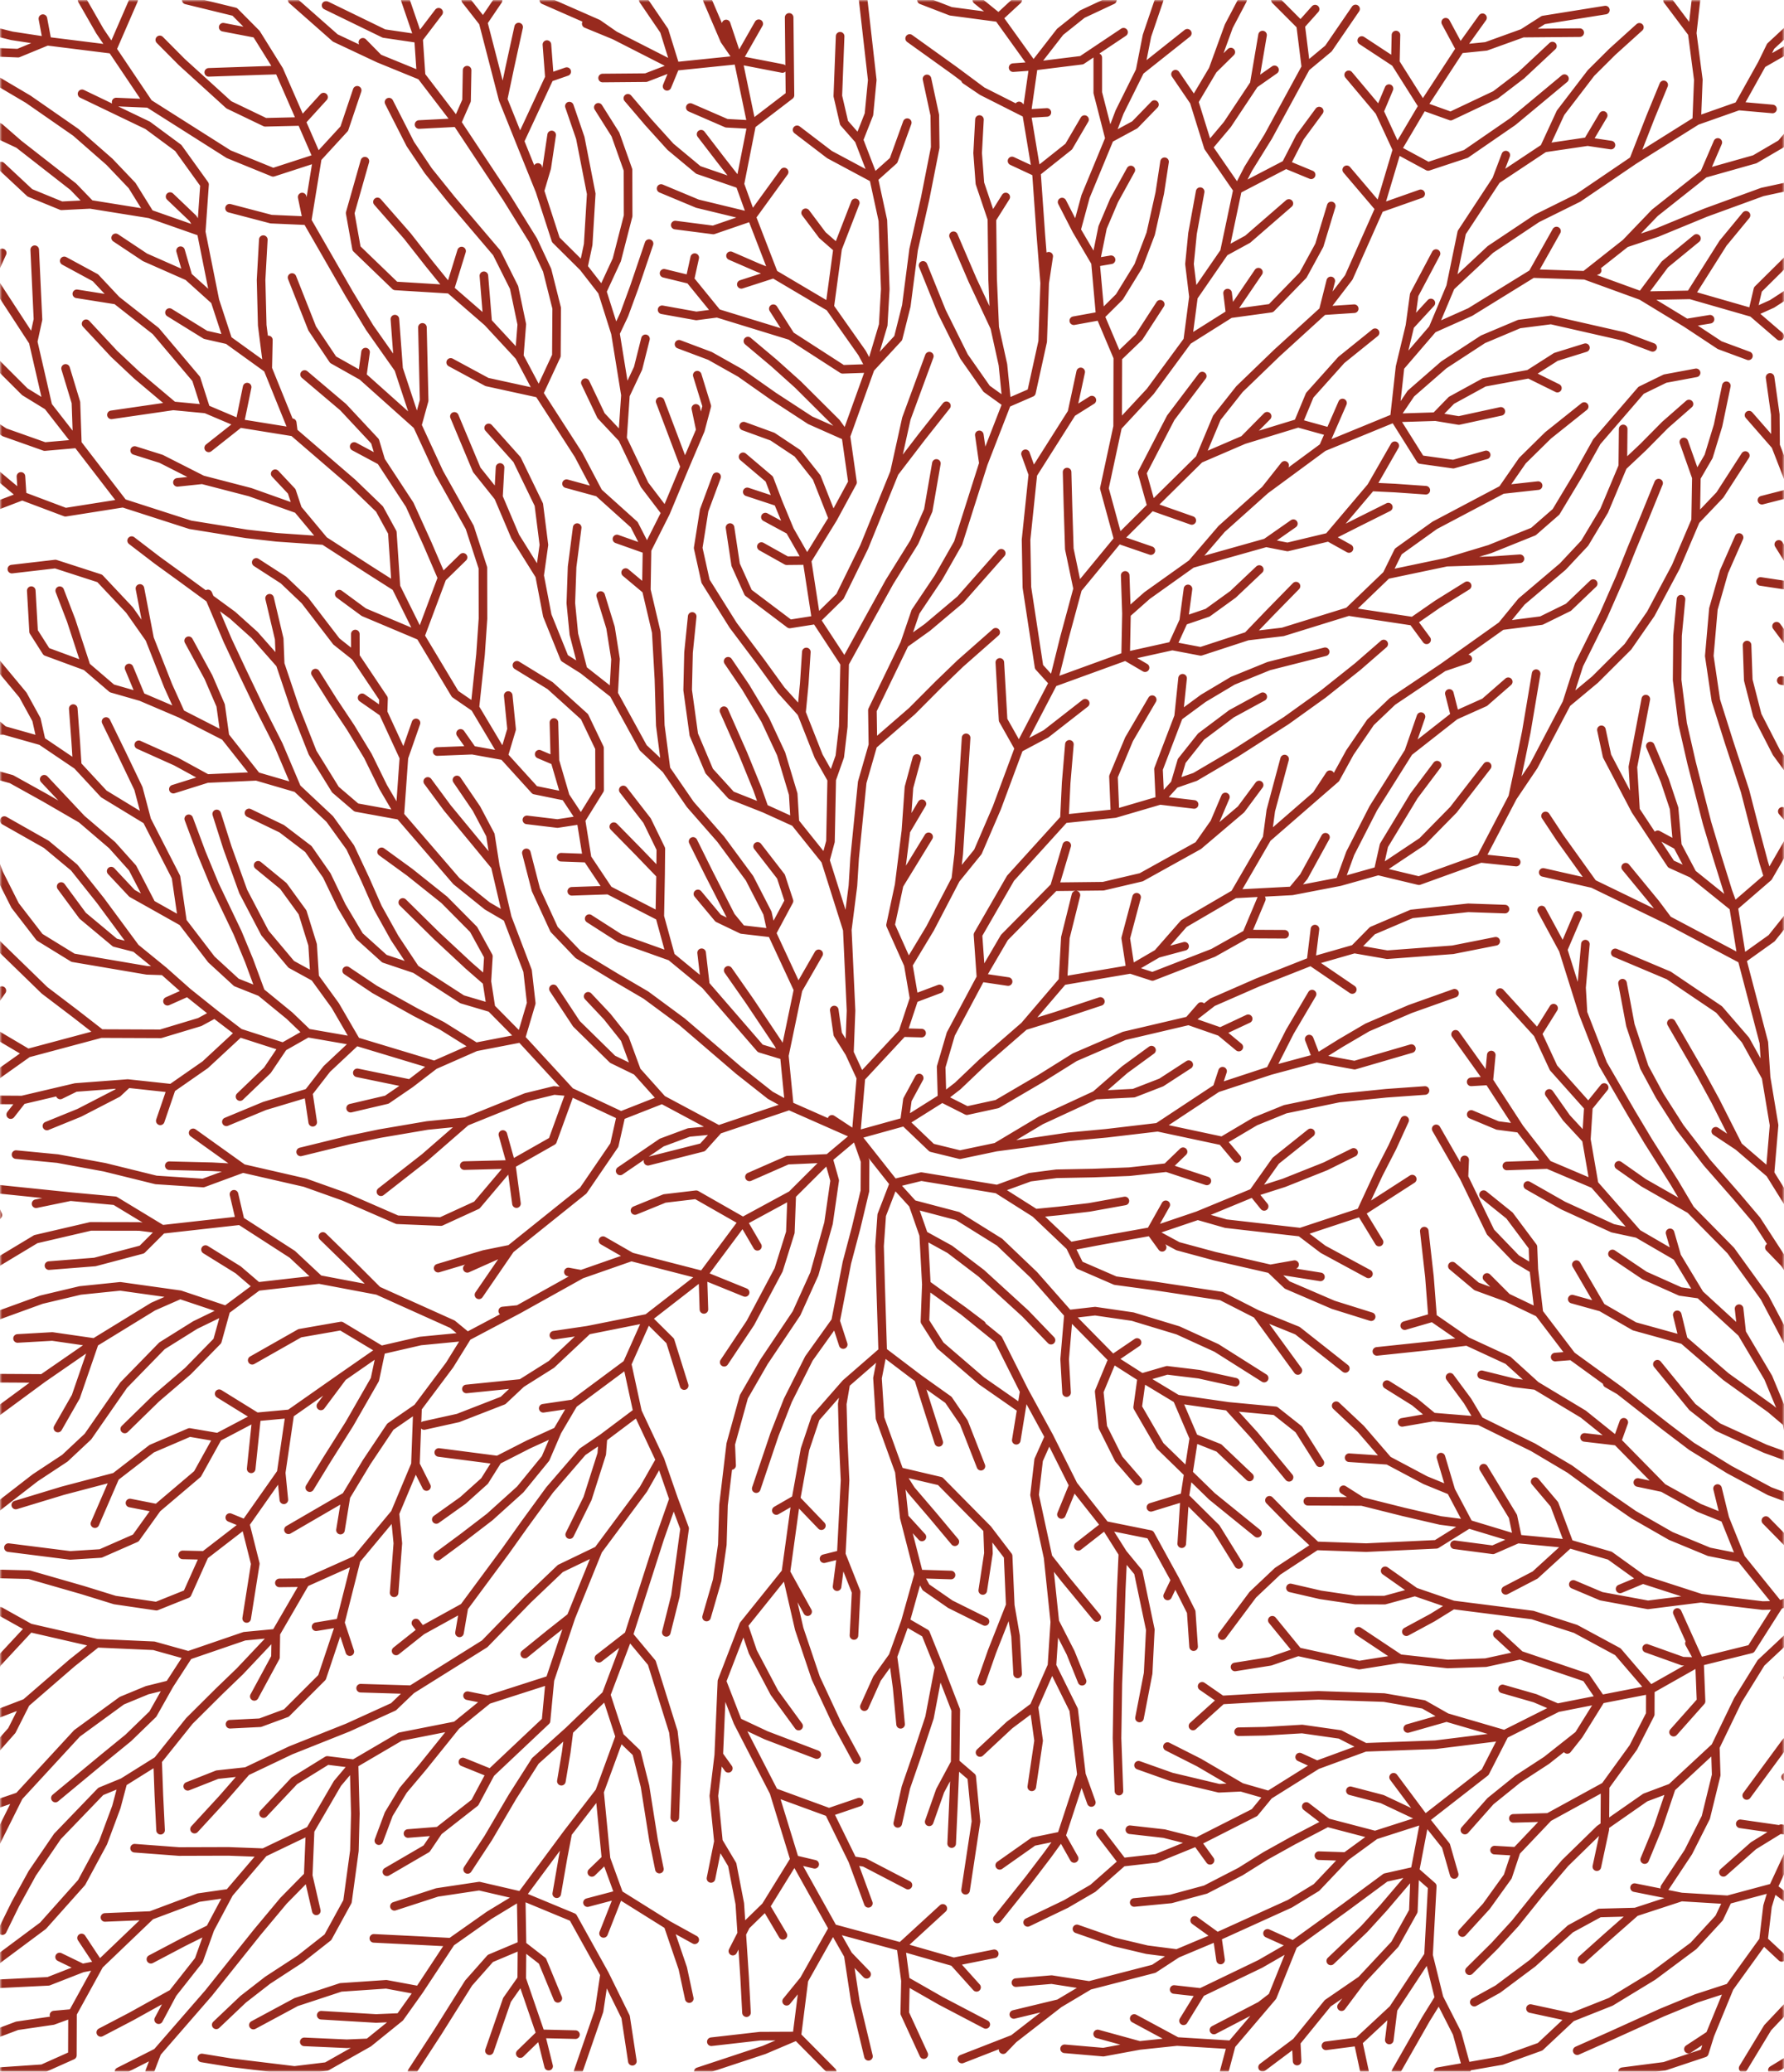 <svg xmlns="http://www.w3.org/2000/svg" xmlns:xlink="http://www.w3.org/1999/xlink" width="415" height="482" viewBox="0 0 415 482"><defs><path id="a" d="M0 0h415v482H0z"></path></defs><g fill="none" fill-rule="evenodd"><mask id="b" fill="#fff"><use xlink:href="#a"></use></mask><use xlink:href="#a"></use><g mask="url(#b)" stroke="#982A1E" stroke-linecap="round" stroke-linejoin="round" stroke-width="2"><path d="m185.656 230.23 4.786-8.316m-7.985 23.695 3.199-15.379m0 0-6.113-13.157m0 0-7.003-.816m7.003.816 3.992-7.448m16.731 41.104 9.74-10.488m0 0 4.38.118m-14.12 10.37-2.674-5.797m1.534 19.18 1.14-13.383m-1.14 13.383 8.83 11.188m-8.83-11.188 2.113 6.03m-17.633-12.882-1.149-11.65m1.149 11.65-16.46 5.559m31.98 1.293-15.52-6.852m0 0-4.455-2.453m18.818-19.663-.867-18.83m.49 28.618.377-9.788m-.867-18.83 1.304-10.221m14.23 26.214 5.918-2.227m-8.549 10.16 2.632-7.933m-40.097-16.05-5.481-2.63m5.48 2.63-2.512-3.06m-2.968.43-4.71-5.648m7.678 5.218-5.086-9.939m9.407 1.065-6.705-9.091m-2.702 8.026-3.717-7.494m10.607 53.267-13.17-11.304m20.49 17.08-7.32-5.776m5.032-5.114-12.784-14.763m-5.418 8.573-8.424-6.221m32.22 14.103-1.358-2.664m1.358 2.664-5.594-1.692m-22.83 11.888-5.931-6.627m32.997-6.233-6.722-10.045m-10.298-3.746-.87-7.485m.87 7.485-8.05-6.632m-1.996 33.283-9.58 3.766m0 0-11.77-5.53m17.554-22.535-6.964-4.084m31.104 5.478-4.987-7.136m27.712-9.45-5.104-16.153m0 0 1.183-4.382m-8.268-4.47-.4-6.574m7.485 15.426-7.085-8.851m0 0-7.137-3.243m.749 24.372-4.177-8.116m5.195 12.75-1.018-4.634m5.01-2.814-1.869-5.696M192.71 269.5l-8.534 8.51m0 0-.324 8.718m8.858-17.228-9.507.42m.973 8.09-11.353 6.16m19.887-14.67 1.457 5.152m-10.964-4.732-8.866 3.893m-10.84 22.893.25 7.934m-.25-7.934-12.889 10.005m12.89-10.005-16.646-4.286m25.971-8.25-9.325 12.536m0 0 9.838 3.992m20.831-26.046-1.434 9.935m0 0-3.303 11.804m-16.607-12.22 3.371 5.787m13.236 6.433-4.14 9.163m0 0-7.576 11.295m-3.15-9.07-6.104 9.151m12.673-21.505-6.569 12.354m3.15 9.07-4.673 8.108m15.132-8.906-4.888 9.715m11.1-18.404-6.212 8.689m6.213-8.689 1.766 5.452m-75.59-8.16-11.854 6.28m11.855-6.28-3.615.362m18.282-8.535-14.667 8.174m-7.97-12.8-10.673 3.188m16.788-4.425-7.292 10.632m25.305 8.235-8.446 7.948m17.604-.112-12.495 9.284m3.337-17.12-7.876 1.163m18.007-18.228-11.622 4.06m0 0-3.014-.549m34.93-33.112-3.713 4.127m0 0-12.697 3.223m16.41-7.35-6.895.656m-6.32 2.346-9.665 6.598m.187-12.848-1.543 6.849m17.341-2.945-6.32 2.346m-3.323 40.89-4.729 10.61m4.73-10.61-13.888 2.774m47.131-22.757-2.719 8.697m-8.31-11.254-10.879-6.205m0 0-7.352.868m0 0-6.876 2.8m-57.738-25.783-8.412 1.973m26.833 3.13-9.563 8.32m23.558-13.972-13.995 5.651m0 0-8.996.9m0 0-11.126 1.897m47.398 13.256-16.967 13.612m0 0-10 4.469m10.221-24.175-8.007 9.467m7.786 10.239-6.116 1.238m6.337-20.944 1.217 9.117m-1.217-9.117-10.93.275m20.534-5.733-9.604 5.458m0 0-1.947-6.96m-6.06 16.427-8.355 3.83m26.326-30.501-6.499 1.594m10.29-1.262-4.151 11.414m4.15-11.414-11.51-12.503m0 0-10.506 2.036m0 0-7.817-4.885m29.834 15.352-3.791-.332m-27.837-5.906-5.646 4.335m0 0-12.29-2.534m12.29 2.534-5.432 3.714m-1.701 7.9-7.114 1.489m129.234-4.255 6.34 6.051m-17.61-2.924 11.27-3.127m0 0 8.75-5.501m-8.75 5.501.691-5.12m8.058-.381 5.784 2.918m0 0 7.015-1.533m-12.799-1.385 3.652-2.826m-11.71 3.208 2.742-5.056m8.968 1.848 5.779-5.513m-7.4-6.563 7.02-13.152m-9.263 20.808 2.243-7.656m7.02-13.152 6.314.935m-11.197 40.285 8.413-1.77m0 0 10.417-6.222m-10.417 6.222 6.637-.877m0 0 10.21-1.515m-29.428-9.004-.212-7.246m30.003 41.732 6.825-1.299m-6.825 1.299 2.152 4.353m16.595-7.798 10.933-3.705m-22.855 5.851 11.922-2.146m0 0 6.326 3.416m-6.326-3.416 2.657 3.668m-2.657-3.668 3.505-6.221m-30.347 1.966 8.095 7.7m25.073-.029 8.562 2.314m0 0 12.935 2.965m-42.121-14.315 8.293-1.495m-20.837 2.86 5.557-.546m-14.409-5.065 8.852 5.611m-26.544-8.526 17.692 2.915m0 0 7.602-2.777m6.807 7.842 6.987-.819m-41.24-115.453 6.289-6.314m-15.373 14.201 9.084-7.887m-9.084 7.887-.12-8.101m0 0 7.5-15.492M198.8 199.712l1.77-17.704m0 0 2.492-8.669m15.373-14.201 4.962-4.782m-7.032 61.64 5.977-11.462m0 0 .683-5.883m0 0 .686-10.962m-1.37 16.845 5.144-6.349m-3.774-10.496 1.027-16.03m-89.596 19.11-3.635-5.496m3.635 5.496-5.458.836m6.892 8.052-6.047-.222m6.047.222-1.434-8.888m-3.635-5.496-7.111-1.455m7.11 1.455-2.415-8.246m.593 14.578-7.117-.853m-5.404-14.902-6.694-11.226m6.694 11.226-7.292-1.322m14.525 9.29-7.233-7.968m-6.694-11.226 1.307-12.298m5.387 23.524 1.846-6.173m0 0-.786-7.855m10.868 15.205-3.666-1.559m3.666 1.56-.235-8.933m-4.196 38.915-2.218-8.582m17.015-24.392-3.49-7.289m3.521 17.022-.03-9.733m-4.316 16.733 4.346-7m-5.398 54.421-5.353-8.122m24.987-32.571-3.2-6.575m0 0-5.535-7.138m8.676 19.729.06-6.016m-5.232.648-5.71-5.817m10.882 11.185-5.172-5.368m-6.955 8.937-8.528.29m8.528-.29-4.962-7.425m16.905 13.569-11.943-6.144m11.943 6.144.184-9.713m-19.144 18.604-5.628-5.89m14.38 11.195-8.752-5.305m-5.628-5.89-4.233-9.217m86.624 17.412 5.081-8.425m-7.205-10.11 6.856-11.196m-8.852 20.53 1.996-9.333m0 0 1.571-12.577m0 0 .712-10.129m0 0 1.826-6.716m-2.538 16.845 3.726-6.305m-1.82 45.3-1.353-7.884m-12.878-18.33.394-6.38m9.155 75.588 6.343-1.556m-6.343 1.556 4.43 4.882m-30.719-76.253-5.435-7.02m-.057-13.377-3.323-8.14m4.925 12.675-1.602-4.535m1.602 4.535-7.683-3.04m0 0-5.11-5.622m28.49 1.923 1.885-5.336m-1.885 5.336-3.04-5.38m0 0-3.992-10.129m6.74 29.96.292-14.45m14.482 93.97-2.846 7.382m-44.537-95.522-5.64-8.194m12.711 16.267-7.071-8.073m-4.542 35.363-11.846-4.229m11.846 4.229-2.55-9.296m-10.98 33.222-8.41-8.258m11.253 3.48-4.1-5.16m6.859 12.668-5.603-2.73m5.603 2.73-2.759-7.508m-4.1-5.16-4.431-4.712m62.314 32.314-5.597-3.69m17.755-36-4.12-9.2m-5.925 54.92-.04 6.945M142.91 266.42l-7.235 10.586m63.451-12.894-6.416 5.388m24.026-2.464 6.578 1.614m-79.13-50.357-7.126-4.567m30.089 49.093-13.114-7.014m43.56-10.873-2.711-4.312m0 0-.814-5.629m49.97 99.242-2.422 5.431m0 0-.952 8.143m-2.396-24.15-1.857 11.426m1.857-11.425 5.77 10.575m-11.835-22.668 6.065 12.093m-9.946-2.386 8.647 6.022m-26.615 25.777 3.374 13.137m0 0-3.11 11.08m3.11-11.08 7.505.232m-10.879-13.37 4.106 4.507m-.732 8.631 1.664 3.092m-3.456-22.642 5.132 5.996m0 0 5.053 6.045m-3.408-14.1 11.026 11.173m-20.53-13.406 9.504 2.233m11.026 11.173.196 5.586m-14.543 7.942 5.691 3.942m0 0 8.052 4.004m-8.182-86.579 7.32 5.565m-13.4-8.914 6.08 3.349m-6.08-3.35.619 11.495m8.69 6.248 8.021 6.505m-3.93-15.333 10.23 9.345m-14.321-.517 4.17 3.155m12.161-11.592 8.047 9.134m0 0 10.27 10.438m-10.27-10.438 6.19-.709m-6.19.709-.896 10.488m-9.16-10.668 5.99 6.222m6.595-17.476 8.344 3.624m-.603 18.248-3.13 7.567m-.95-18.714 8.727 1.27m-78.635 126.317 8.931 16.013m-8.931-16.013 4.678 1.105m-4.678-1.105-6.717 10.87m14.721-21.844 5.503 11.214m-18.31-15.902 4.803 15.662m-4.803-15.662 12.807 4.688m0 0 7.012-2.389m-21.733 24.233 4.004 6.768m18.97-16.961 10.114 5.27m-12.864-5.707 3.652 9.944m-3.652-9.944 2.75.437m-33.158-42.174 3.68 9.49m1.37-22.578-5.05 13.088m0 0-.738 17.175m5.787-30.263 2.133 6.27m7.692-18.502-9.825 12.232m-1.37 22.578 8.419 16.345m-1.846-13.256L190 408.22m-18.378-7.592 6.572 3.089m-10.99 4.596-1.145 9.499m1.145-9.5 2.22 3.105m40.16 41.511 12.263 3.523m-12.263-3.523 1.049 7.888m11.214-4.365 9.441-1.888m-37.514-5.915 15.81 4.28m12.263 3.523 5.319 5.918m-29.836-7.468 1.636 10.742m-1.636-10.742 4.267 4.428m8.869 9.07 4.428 9.624m-4.261-17.207-.167 7.584m-.882-15.472 9.736-8.931m-25.546 4.65-6.76 12.013m6.76-12.012 3.556 6.253m13.303 5.915 8.191 4.68m-5.478-57.203-2.617 7.566m0 0-1.89 8.36m21.097-62.861-1.324 8.677m1.128-14.263 4.772 6.254m.496 11.46-4.219 10.69m3.723-22.15.496 11.46m5.51 23.599-5.666 4.24m5.665-4.24 1.089 7.902m3.102-17.424 5.055 10.239m-.737-13.323 2.69 6.673m-6.342-13.825-.666 10.236m0 0-4.19 9.522m-26.851-76.366 6.963 4.96m-1.92-12.677 9.613 8.27m-14.656-.553 1.854 5.906m-10.184-12.232-1.214 6.245m1.214-6.245-8.586 7.474m7.372-1.229.598 9.322m.616-15.567 8.33 6.326m-8.827-22.08.497 15.754m9.827-6.947 3.547 5.556m-3.19 13.623 2.858 8.952m2.251-9.897 3.578 5.255m-8.715-32.123-.33 8.634m.33-8.634 8.69 6.248m-27.432 16.807-7.043 8.038m7.043-8.038-.82 4.764m0 0 .225 8.576m0 0 .425 9.19m-6.873-14.492-2.44 7.28m36.94-6.25 3.984 10.184m-23.47-11.159 4.488 12.406m-12.195-48.627-2.628 13.623m79.457 18.138 11.862 1.701m0 0 10.976 1.036m-10.976-1.036 6.057 6.667m-17.92-8.368 3.88 9.056m14.04-.688 8.103 9.834m-30.023-7.335 12.104 11.784m-17.298-20.747 5.194 8.963m7.88-1.81-2.127 13.715m2.126-13.716 5.824 2.314m13.136-8.633 5.45 4.315m0 0 4.905 7.772m-49.956 14.569-6.235 4.87m6.235-4.87 10.502 2.126m-10.502-2.126 4.131 6.537m-11.517-15.9 7.386 9.363m24.866-6.742 10.561 8.561m-16.912-8.44 7.284 7.22m0 0 5.268 8.503m-14.755 3.61 3.714 7.402m-9.524-17.988 5.81 10.586m0 0-1.77 3.7m-6.022-50.78 8.243 4.975m-8.243-4.975-.952 6.879m-4.387 12.064 4.449 5.137m10.885 3.667-.695 10.879m.695-10.879-7.854 2.418m49.07-1.362-12.58-.052m12.58.052-4.286-2.719m-28.98-9.739 7.11 6.76m-42.991-27.385.445 7.757m13.102 37.428-.388 8.538m.388-8.538 3.581 4.359m-3.97 4.18-.263 8.15m4.233-12.33 2.801 13.363m-11.049-47.123 3.717 7.439m-4.562-15.706.845 8.267m-33.757-49.105 9.736 6.071m-20.139-8.813 10.403 2.742m-10.403-2.742 2.49 7.136m-5.665 55.048 1.145 10.705m-1.145-10.705 2.727 4.292m35.75 20.626 7.446 9.033m-11.324-13.97 3.879 4.937m-3.879-4.937 1.565 14.98m-4.71-29.52 3.145 14.54m1.565 14.98 3.652 7.152m.67-38.949-2.78 6.815m-2.877-18.112 5.656 11.297m9.74-47.583 9.29 1.258m-9.894 16.99 6.77 4.33m0 0 5.884-1.712m-38.96-29.818 7.99 7.628m-5.507 76.862 1.24 7.153m22.583-64.443 5.681-3.86M56.496 271.84l-11.568-8.275m4.409 7.888-9.955-.243m17.114.63-7.16-.387m-13.048 3.066-11.905-2.939m22.887 3.659-10.982-.72m20.208-2.679-9.226 3.399m23.666-.087-14.44-3.312m24.667-6.6-11.225 2.756m70.04 70.274-3.305 10.364m12.986-2.129-10.54 14.19m-2.446-12.061-4.148 8.397m20.961.83-7.23 22.546m0 0-5.25 13.886m5.25-13.886 5.365 6.441m1.925-47.19-3.887 6.847m-1.356-18.011 5.243 11.165m-18.024-1.904-7.67 8.892m1.775-13.652-2.722 6.325m-14.168 43.132-17.054 10.673m0 0-11.792-.359m14.196-13.383-5.946 4.72m3.542 9.022-4.148 3.968m16.374-23.133-9.822 5.423m9.822-5.423-1.021 5.935m15.878-7.752-10.029 10.309m4.92-21.67-9.748 13.178m19.915 6.198-5.747 4.666m-8.58 10.638-7.414 6.022m7.414-6.022-4.735-.952m30.358-33.815-6.283 15.504m6.283-15.504-8.773 4.226m2.49 11.278-4.911 14.624m0 0-.907 9.547m.907-9.547-14.43 4.639m19.34-19.263-5.012 3.96m-12.042-40.454-13.714-1.779m13.714 1.779-3.07 4.868m14.193-5.253-5.894 7.22m0 0-7.08 6.386m8.993-16.868-7.142 3.647m40.911 9.036-3.207 9.12m3.207-9.12 2.566 6.88m-5.713-15.962 3.147 9.082m2.566 6.88-2.14 15.68m0 0-2.122 8.478m-24.65-14.858-7.581 7.222m17.49-37.607-4.734 3.22m4.735-3.22-.278 3.734m8.324-9.776-8.046 6.042m5.622-17.215 2.424 11.173m-14.92-1.889-7.017 1.039m7.018-1.039-3.757 6.39m0 0-6.703 3.063m28.697 50.79 5.03 16.102m-28.799-56.303-5.63 7.717m24.034 26.043-6.935 5.389m-34.716-68.238-7.48 9.996m-26.127 40.65-6.833 11.778m6.833-11.778-6.013.07m-.82 11.708-.085 5.59m18.79-22.681-3.706 14.644m0 0 2.212 6.73m1.494-21.374-11.872 5.313m8.166 9.33-4.259 12.725m4.26-12.724-5.635.934m1.375 11.79-8.29 8.292m-2.45-18.57-8.384 8.883m8.384-8.882-7.315.697m7.23 4.894-4.925 9.105m6.255-52.034-8.361 11.893m0 0 2.339 9.285m-2.34-9.285-3.597-1.472m11.959-10.421.618 6.29m-8.98 5.603-9.498 7.33m0 0-5.055-.113m49.04 35.34-10.616 4.833m-21.531-38.105-2.01 12.72m-13.553 8.606-8.021-2.245m21.046-2.224-13.025 4.469m11.956 3.716-4.712 4.541m81.297 9.239-.646 5.012m.646-5.012-7.84 7.046m2.493-9.32-12.895 12.172m10.402-2.852-5.333 8.367m-5.07-5.515-6.438-2.606m24.035-2.28-1.135 6.751m13.587-10.38-4.706 12.839m1.54-22.573 3.166 9.733m0 0 3.913 3.772m-7.08-13.505-8.639 8.35m-21.903 16.75-8.466 6.624m12.127-13.475-3.66 6.852m8.73-1.337-5.623 9.58m-21.024-68.585-.87 11.524m.195-18.497-9.002 10.812m9.002-10.812.675 6.973m4.091-18.338-4.766 11.365m-6.58-11.914-4.81 7.971m10.324-16.215-5.515 8.244m11.835-12.611-6.32 4.367m5.832 8.793 2.575 5.134m-2.087-18.294-.488 13.16m59.264-28.753 3.252 10.404m-8.546-15.654 5.294 5.25m-57.574 99.163-4.525 5.374m-.706-12.448-10.74 6.3m0 0 .303 11.6m11.143-5.452-3.371 5.565m15.65-20.579-7.754 9.64m7.755-9.64-12.986 2.566m14.605-46.346-5.861 4.333m12.09-9.11-6.23 4.777m-.025-8.613-6.187 4.414m11.223-8.932-5.036 4.518m-9.867-37.101-9.152 2.108m0 0-9.303-5.596m29.354 2.432-10.899 1.056m10.9-1.056-3.454-2.843m3.453 2.843-4.103 6.624m-15.948-3.46-8.937 6.208m8.937-6.208-1.446 6.85m0 0-5.957 10.39m40.006-9.485-12.765 1.293m12.765-1.293-4.242 3.983m0 0-10.456 4.067m15.66 24.46-4.566 6.419m10.619-43.349-7.015 4.42m-14.698 8.05-7.9 1.747m-.575 47.733-1.338-1.773m59.901 25.34.786 6.934M278.617 282.82l6.558 1.874m6.323-7.196 5.268-7.448m-5.268 7.448 7.196-2.305m-20.077 7.627 12.881-5.322m0 0 2.572 3.179m8.455 5.996 14.046-4.648m0 0 4.114-8.877m-35.51 11.546 17.35 1.979m-31.144-15.02 3.831-3.697m-3.83 3.696 9.356 3.092m17.956.449 9.646-3.841m0 0 6.538-3.24m-18.112 1.938 8.115-6.485m11.69 18.46 4.236 6.953m-36.488-23.527 3.42 4.078m28.832 12.496 6.093-3.923M93.006 189.716l.953-13.47m-.953 13.47-10.116-1.842m11.069-11.628-4.846-10.5m4.846 10.5 2.815-8.058M89.13 183.11l-3.544-7.228m0 0-4.029-6.641m0 0-4.088-6.14m15.537 26.615-3.876-6.606m-.017-17.363.102-3.222m24.863 31.73-3.238-6.118m1.143 9.432-7.89-9.56m6.747.128-4.548-6.676m-.133 23.527-13.153-15.272m2.3 13.216-6.536-4.75m14.6 11.188-8.064-6.438m19.906-1.426-1.134-7.252m1.134 7.252-3.23-3.937m-14.204-49.593-5.665-11.428m5.665 11.428-13.15-5.542m13.15 5.542 5.061-13.537m3.025 27.018-8.086-13.481m-5.665-11.428-.848-12.672m.848 12.672-6.05-3.853m-1.435 9.739-5.713-4.203m10.3 24.294-6.544-9.771m0 0-.017-5.241m.017 5.241-4.411-3.503m10.853 16.496-4.88-3.399m26.236 2.276-4.605-3.167m-3.025-27.018 4.88-4.766M81.48 197.16l-4.775-6.612m0 0-7.667-7.202m8.994.37-5.32-8.602m10.177 12.759-4.857-4.157m-20.647-59.5-13.11-2.117m24.962-3.662-11.086-3.945M75.35 125.77l-6.113-7.333m0 0-1.381-4.127m7.494 11.46-10.945-.758m21.656 7.682L75.35 125.77m-10.945-.758-7.02-.796m20.874 25.034-7.33-9.553m33.162 48.312-4.582-6.205m10.658 34.429-6.799-6.864m9.97 1.397-7.18-5.779m11.855 8.512-4.676-2.733m4.676 2.733-2.802-11.994m5.96 40.03 2.41-8.139m-2.41 8.14-6.963-7.052m9.373-1.088-.85-7.511m0 0-4.718-12.386m7.513-79.599 1.004-7.127m-1.004 7.127-5.668-9.067m6.672 1.94-1.185-9.371m-5.487 7.43-3.907-9.203m0 0 .377-6.872m3.944-1.823-6.597-7.378m11.67 17.846-5.073-10.468m-40.8 103.913-3.442-7.15m7.565 14.08-4.123-6.93m8.413.35-2.932-6.647m0 0-3.473-7.39m21.358-62.722-3.43-7.974m11.496-17.155-5.2-12.434m-3.546 13.102-5.087-11.02m12.189 23.718-7.102-12.698m-2.75 16.487-4.098-9.027m20.641-1.808-5.047-6.32M77.47 163.1l-4.086-6.502m36.488 17.93-8.169.324m8.169-.324-2.737-3.902m5.198-38.515-3.071-9.435m2.515 29.65.578-8.394m0 0-.022-11.821m-46.42 74.017-5.866-4.813m11.695-3.778-6.184-4.714m10.474 10.875-4.29-6.16m-1.37 14.727-4.46-6.137m-.354-13.305-7.632-3.688m13.005-49.437-4.993-4.758m235.879 174.643 11.131 8.79m-20.579-12.625 9.547 13.106m-17.792-17.317 8.245 4.211m0 0 9.448 3.835m-18.84 4.024 11.094 7.014m-20.04-11.101 8.945 4.087m-4.049 6.111 8.432 1.863m22.782-18.008 8.82 2.765m-19.54-7.376 10.72 4.611m-14.633-8.353 11.656 1.857m-11.656-1.857 3.913 3.742m-27.936 19.851 7.442.905m28.838-29.063 10.565 5.722m-49.604 2.828 15.398 2.332m-20.646 4.78 10.553 3.203m18.531-80.941 12.41-4.903m0 0 9.592 6.543m-9.592-6.543.916-7.52m-30.496-1.276 11.834-6.91M269.3 221.836l6.09-6.956m11.835-6.91 7.54-12.995m20.277 25.814 7.65 1.33m-17.72 1.557 10.07-2.887m7.65 1.33 15.285-1.15m-55.75.714 7.777-4.37m0 0 8.826.046m-8.826-.046 3.416-8.131m-27.942-5.079 13.323-7.396m0 0 9.893-8.4m-18.863-2.096 7.944.945m-18.401 2.123 10.457-3.068m0 0 3.484-3.833m9.192 9.053 2.552-6.013m-6.258 11.29 3.706-5.277m48.345 4.348 7.253-7.393m-16.17 8.307 6.972-11.512m-9.444 2.86 8.236-13.102m1.208 10.242 5.387-7.17m-50.403 62.042 6.462-3.032m-13.842.463 7.38 2.569m-7.38-2.569 5.557-4.318m0 0 10.493-4.587m-16.05 8.905 2.897-3.317m50.673-29.274 14.372-5.19m0 0 8.248.865m-32.098 2.051 10.25-6.84m-19.17 9.345 8.92-2.505m0 0 1.332-5.926m-1.332 5.926 9.478 2.274m-29.513 2.374 11.115-2.143m0 0 2.404-6.58m-26.862 9.426 13.343-.703m-37.59 18.251 5.114 1.655m-5.114-1.655-1.109-7.245m1.109 7.245 6.322-3.682m-22.033 6.352 15.71-2.67m-24.661 13.158 8.951-10.488m-8.951 10.488 7.332-2.265m0 0 10.324-3.419m-8.705-4.804.561-10.037m20.264 9.022 14.135-5.49m-12.927.153 6.266-1.689m38.521-21.603 5.376-10.503m-.221 28.485 9.132-3.9m-13.332 8.163 4.2-4.263m-18.674-9.259 2.725-3.3m0 0 5.047-9.186m20.034 17.846 13.156-1.423m0 0 8.563.298M245.01 158.808l16.836-6.118m-16.836 6.118 2.592-10.416m14.244 4.298 4.523 2.65m-4.327-12.536 4.789-4.24m-4.985 14.126.196-9.886m10.664 7.48 6.62 1.261m-17.48 1.145 10.86-2.406M237.04 174.08l7.97-15.272m-7.97 15.272 6.28-3.35m0 0 9.124-7.12m6.93 25.67-.355-8.617M247.61 190.5l11.764-1.22m-11.358-7.177.751-8.929M247.61 190.5l.406-8.397m-12.944 22.228L247.61 190.5m33.318-47.953 5.895-4.264m0 0 6.11-5.779m-26.102 6.06 10.408-7.42m-1.882 13.309 1-7.437m.882-5.871 17.287-4.871m-52.822 28.89-2.824-18.518m0 0-.195-11.072m8.917 22.818 3.087-11.416m0 0-1.942-9.273M231.87 188l5.171-13.921m0 0-3.694-6.552m11.664-8.72-3.306-3.645m36.323 25.58 9.43-5.547m-12.565 1.837 4.51-5.67m-6.087 11.015 1.577-5.345m-5.399 1.903 4.676-12.235m-.854 15.677 4.712-1.634M274.17 166.7l5.738-4.226m-.504 8.889 7.062-5.296m-12.296.633.927-8.9m.26-13.348 5.572-1.906m-18.282 29.436 5.384-9.198m-5.988-19.98-.295-8.93m-2.728 46.788 3.627-8.68m10.06-21.7 2.65-5.83m82.338 96.04-8.724-9.563m8.724 9.562 3.709-5.932m-55.147 11.619 8.849 1.64m-19.643 1.267 10.794-2.907m0 0 5.673-3.532m-16.467 6.439 4.602-9.062m0 0 5.157-8.738m1.035 14.893-1.707-4.431m7.38.9 6.147-3.605m-89.88-11.613-.697-9.955m.698 9.955 5.444-9.31m-6.142-.645 7.573-13.144m10.225 1.979 11.33-.125M233.64 218.12l11.656-11.81m0 0 2.855-9.603m-.324 21.444 2.464-9.897m-22.807-10.069 4.384-10.184m24.757 18.184 8.852-2.082m89.596-33.916 2.269-13.456m-.57 21.48 7.686-14.616m0 0 2.864-8.944m0 0 5.69-11.482m-8.554 20.426 6.58-5.481M351.89 185.46l4.883-7.25m-12.32 21.493 7.437-14.243m0 0 1.863-8.767m-29.83-13.516 11.848-7.954m0 0 5.663-1.932m3.935 10.106 5.486-4.787m-12.393 7.88 6.907-3.093m-9.598-8.174 13.567-9.652M327.7 174.94l10.763-8.449M327.7 174.94l2.855-8.212m7.908-.237-1.315-5.157m33.893-3.22 7.655-7.641m-29.357-4.9 9.23-1.189m-9.23 1.19 4.588-5.6m4.641 4.41 6.295-3.095m0 0 5.755-5.51m-32.512 52.608 7.845-10.133m27.886-2.354-1.31-6.103m-9.59 25.193-3.405-5.157m-5.778-13.138 1.321-6.507m-44.387 10.953 3.323-6.05M306.236 185l3.136-4.763M306.236 185l4.451-3.86m-15.07 7.447 3.213-11.989m-4.066 18.376L306.236 185m-11.472 9.974.854-6.387m42.36 32.38 9.963-1.972m-29.865 20.047 9.972-4.292m-14.038-59.662 4.806-7.043M261.532 241l14.979-3.515m51.537-2.733 10.312-3.67m-50.902-55.885 11.78-7.558m-10.544 20.67 4.207-5.67m-23.07 3.573-.338-7.275m-7.624 39.337 2.532-9.528M230.743 50.95l-2.796-8.299m0 0-.524-7.031m3.479 29.19-.16-13.86m.65 25.233-5.154-11.008m5.154 11.008-.49-11.373m-.16-13.86 3.219-5.117m-7.723 19.342-4.432-10.326m12.396 38.975-.893-8.95m-4.542 22.944 5.435-13.994m-.893-8.95-1.917-8.69m2.81 17.64-4.687-3.37m0 0-5.262-7.514m-5.937 51.421 4.57-8.026m-9.912 15.986 5.342-7.96m-2.566 11.587 7.664-6.459m-.528-13.154 5.88-18.517m0 0-.955-6.644m-4.397 38.315 9.498-10.774m-22.47 21.03 5.308-3.797m-5.308 3.798 2.532-7.425m1.355-40.552 5.827-7.366m-9.314 2.979 5.344-14.52m-8.12 27.087 2.776-12.567m-2.776 12.567 6.263-8.18m9.924-18.83-5.177-10.42m0 0-4.355-10.775m-17.937 39.722-2.231-3.104m2.231 3.104 5.668-15.77m-5.668 15.77-8.353-3.708m9.884 14.465-1.53-10.757m4.252 25.777 7.029-17.294m-1.134 25.427 5.764-9.27M183.91 78.112l-17.063-5.246m29.161 13.056-12.098-7.81m-17.063-5.246-6.36-7.819m23.423 13.065-4.017-6.288m13.861 48.807 4.562-8.408m-4.562 8.408-3.77-9.534m12.47-25.4 3.005-10.092m-3.006 10.091 6.49-7.031m-6.49 7.031-6.445.226m6.445-.226-1.894-3.537m-10.576 28.938-4.454-5.631m9.025-7.104-8.943-8.908m2.821 8.304-8.494-5.545m35.994 26.526 1.894-10.916m-5.129 18.283 3.235-7.367m-6.989-40.074 1.888-7.512m0 0 1.693-13.073m42.326 196.7 6.785-5.911m-6.785 5.912 8.886-.451m0 0 6.396-2.48m12.98 1.3 12.35-4.064m-26.13 13.169 13.78-9.105m0 0 1.29-3.928m-.082 16.229 7.67-4.547m-22.657 1.35 14.987 3.197m7.67-4.547 6.986-2.837m-28.844-6.216 6.394-4.15m-14.891 1.168 6.234-4.55m-19.294 20.169 8.84-.827m0 0 11.918-1.406m-95.896-102.412-4.064-5.993m7.503.046-6.323-8.416m7.482 22.04-4.599-7.677m8.257.706-4.817-6.653m-4.024 21.497-4.443-10.04m18.033.466-4.75-5.27m14.475 8.51.32-14.746m-9.396 4.755.48-7.384m2.288-7.483-6.144.97m6.144-.97 5.534-5.435m1.095 15.547-6.63-10.112m0 0-2.123-13.802m-3.22 54.336-2.808-9.354m0 0-3.672-7.861M98.837 269.275l-10.219 7.994m107.87-122.956 5.764-10.465m29.694 113.021 10.043-5.886m-140.932-3.181-18.212-5.499m0 0-4.862-8.368m4.862 8.368-11.293-1.958m31.3-1.657-6.179-3.19m0 0-9.51-5.294m-4.318 12.099-6.824 6.4m20.573-23.254-4.786-7.21m15.699 14.262-10.913-7.052m0 0-7.17-2.41m0 0-5.827-5.26m8.21.46-3.92-7.041m21.134 13.453-7.406-6.893m9.053 25.815-9.611 4.229m-35.19-4.23-3.654 5.424m9.504 5.256-10.185 3.06m0 0-8.874 3.685m9.555-12-6.38 6.131m31.33-24.924-6.518-4.373m-2.662 8.104-4.783-6.589m0 0-.477-7.529m.477 7.53-5.444-2.988m45.504 3.988.351-5.848m.599 11.986-.95-6.138m.95 6.138-6.703-1.984m5.753-4.154-4.239-3.696m4.59-2.152-3.442-6.265m-34.148 32.47-4.304 5.548m0 0 1.029 6.846m-.023-41.28-2.35-7.553m31.242 5.493-7.916-7.8m156.291 36.024L261.532 241m-19.544 9.984 8.001-5m-88.595-75.076-1.43-10.367m0 0 .202-8.709m0 0 .856-8.408m-29.716 9.681-3.993-9.892m15.433 18.21.44-8.072m-.44 8.073-7.11-5.589m0 0-4.33-2.73m4.33 2.73-2.142-8.286m-5.526 11.971-7.726-4.737m15.725 11.965-7.999-7.228m5.115-27.64 1.185-9.13m-1.48 17.568.295-8.438m.411 15.669-.706-7.231m-5.475 2.895-1.786-9.31m16.499 12.121-2.297-7.468m3.457 14.795-1.16-7.327m7.599 27.956-6.879-12.556m85.83 85.722 9.74-8.47m-39.159 46.968-2.143 8.096m8.095-11.058-.508 7.196m0 0 .238 8.762M92.416 283.79l-12.336-5.377m-5.821 19.27-6.263-5.86m19.844 8.43-13.581-2.57m13.581 2.57-6.37-6.374m-7.211 3.803-14.324 1.631m21.534-5.434-6.365-6.208m158.242-120.142-.763-13.417m-9.186.245 8.23-7.257m7.965 126.783 6.187-.798m49.368-118.114 13.116-3.335m-62.484 121.45 8.625-.166m29.487-32.866 4.281 3.552m-104.887 82.161-3.11 7.946m21.024-56.625-2.042 8.556m-93.902 22.448-17.415-7.839m65.762-131.465-.32-10.769m1.65 20.947-1.33-10.178m1.33 10.178-5.307-4.986m113.078 98.62 8.678-.949m-124.53 20.768-6.577-3.775m55.084-112.653.808-6.933m45.978 91.6 12.705-5.878m-81.808 70.176-3.053 11.02m-67.421-51.769-10.15-.42m187.49-121.313 6.876-4.101m-.318 7.694 7.281-3.972m-128.763 17.309-3.59-8.498m93.01 102.012 8.3-.318m24.08-114.227 8.364-3.404m-108.706 10.849.65-6.75m92.235-7.524 10.87-3.555m-136.914 10.028-.618-10.93m86.636 290.24-7.298 9.128m16-3.494-8.943 4.298m1.332-18.8-7.836 5.524m14.355-6.87-6.519 1.346m3.255 3.158-4.346 5.71m7.61-10.213-3.264 4.503m3.264-4.503 2.96 5.267m33.278 18.207-9.337 3.925m0 0-7.026-.908m7.026.908-5.412 3.54m31.65-15.135-16.901 7.67m0 0-5.242-3.797m22.923 5.712-5.977-2.696m-26.453 8.247-15 3.881m39.775-5.02-13.82 6.657m-18.205-30.326-5.152-6.737m5.152 6.737-6.907 6.08m0 0-6.24 3.635m-1.656 23.18-10.508 2.537m17.562-6.743-7.054 4.206m0 0-10.596 8.235m31.035-20.77-7.536-1.788m0 0-8.727-3.046m50.307 3.731-7.655 4.411m7.655-4.41L296 464.514m-16.646-.943-6.229-.7m10.023-12.284.788 5.42m35.95-29.045-11.118-2.91m0 0-8.106 4.24m30.791-5.044-11.568 3.714m25.595-14.638-14.027 10.924m0 0 4.911 6.176m-4.91-6.176-2.306 12.047m2.305-12.047-7.272-9.756m22.532 5.568-5.946 6.713m-9.314-2.525-9.915-4.674m-1.653 8.388-6.816 4.975m0 0-6.26-.208m1.959-7.677-4.9-3.765m43.713-16.06-13.664 1.693m16.076-2.412-4.513 8.816m16.816-14.995-12.303 6.179m0 0-13.49-3.934m25.793-2.245-5.192-2.218m-7.11 8.397-2.413.72m12.166 5.345-6.677 4.353m0 0-6.357 5.134m-14.403 35.857-8.237 12.501m9.104-28.58-.867 16.08m-7.817-2.584-7.812 8.368m15.629-5.785 2.45 9.91m0 0-3.077 4.96m-9.374-32.959-9.563 7.072m.323-11.963-6.83 7.205m22.91-3.847-7.307 8.573m0 0-4.494 4.929m14.335 20.99L324.723 482m-11.977-38.099-11.917 8.602m16.519-3.705-7.778 7.422m19.204-11.564-4.281 7.68m4.655-17.04 4.03 3.543m-4.03-3.543-6.839 1.533m6.84-1.533-.375 9.36m-4.701 22.763L315.93 475m0 0-7.482.972m15.625-8.553-.89 7.197m-7.253.384 1.5 7m17.33-17.172 4.173 8.197m-32.56-62.387-11.217 7.023m11.216-7.023-4.04-1.842m-7.176 8.865-6.425-1.85m63.964 14.921-1.95 5.863m0 0-4.97 6.91m12.302-3.011-5.62 7.005m11.634-14.06-6.014 7.055m-21.713-11.07 1.917 6.688m-16.743-17.537-7.403-1.94m62.213-32.352-9.839-5.314m0 0-9.997-3.222m27.392 17.346-7.556-8.81m7.556 8.81-11.478 2.242m11.478-2.242-.017 5.747m7.519-12.359-8.361-2.988m-14.075 6.789-15.342-5.2m18.798 10.253-3.456-5.053m-15.342-5.2-8.012 1.746m26.81 8.507-10.13 1.995m10.13-1.995-5.171 8.307m-10.15-8.53-7.57-2.178m64.276-19.472-6.468 10.179m2.677-10.095-14.338-1.712m18.129 1.628-8.838-10.947m8.838 10.947-3.791.084m7.145 6.294-7.508 7.029m14.415-10.401-6.907 3.372m6.907-3.372.635 9.47m0 0-8.79 4.39m8.79-4.39-.66 11.578m.11-28.19-10.346 4.136m10.346-4.136-.085 7.142m-28.368 19.338L389.311 403m6.03-16.38.363 9.186m11.64-12.165-12.003 2.979m9.632-24.105-7.395-1.47m7.395 1.47-3.743-9.288m-5.889 33.393-11.437 6.473m11.437-6.473-5.163-11.463m5.163 11.463-2.344-4.278m2.344 4.278-3.935-.139m-97.013 45.301-5.832 3.653m12.1-7.141-6.268 3.488m-2.56-10.074-13.445 6.823m16.768-10.87-3.323 4.047m-13.445 6.823 3.096 4.284m-3.096-4.284-9.363 3.818m19.706-16.539-9.816-5.744m4.658 5.987-11.077-2.64m6.419-3.347-7.33-3.711m17.146 9.455-5.158.243m-11.077-2.64-7.647-2.717m87.846 20.036-5.027-.292m12.535-7.613-8.163.231m8.163-.23-7.508 7.904m36.105-14.806-6.076 2.282m0 0-10.618 7.404m16.694-9.686-3.107 9.195m0 0-3.105 7.526m-9.203-17.04-.068 10.029m.068-10.028-13.182 7.22m-64.56-27.973-11.41.659m0 0-4.592-3.182m13.598 74.312-10.848 5.65m13.61-7.779-9.561 11.237m0 0-12.649-.78m12.649.78L284.773 482M296 464.515l-2.761 2.13m15.622-.576-7.334 9.021m0 0-7.823 5.863m7.823-5.863.207 4.428m-22.38-15.946-4.043 6.575m41.37-9.444-7.82 5.366m7.82-5.366-4.613 6.164m46.205 9.32-8.92 3.21m15.945-30.63-8.738 7.939m-25.379-60.16-9.218-1.596m14.54 4.625-9.02 2.571m9.02-2.571-5.322-3.028m2.736 9.374-16.345.604m0 0-5.844-2.996m5.844 2.996-11.2 4.113m5.356-7.11-8.82-1.26m0 0-8.614.512m0 0-6.162.118m18.107 36.245-6.19 3.775m56.511 13.788-8.129 6.074m18.824-59.138-7.508 5.932m7.508-5.932-2.674 3.372m-18.807 36.49-5.594 6.13m25.37 19.732-9.523-2.06m9.524 2.06-7.278 6.82m-10.616-23.446-5.82 5.768m10.62-11.009-4.8 5.241m.774 10.04-5.478 3.034m6.4 13.583L334.498 482m4.435-8.975 2.302 8.339M253.4 461.935l-8.773-1.365m0 0-8.304.7m37.468 13.701-9.946-5.36m1.234 6.277-9.737-2.678m18.45 1.761-8.713.917m-13.51-62.988-4.66 14.214m2.853-29.312 1.806 15.098m19.224 13.702-7.959-.903m17.604 13.924-8.049 2.178m6-13.27-7.596-1.93m1.596 15.2-8.551.822m24.724-7.188-8.124 4.188m-11.412-7.274-7.876.897M423.79 292.113l-3.595-5.518m4.868 21.024-1.273-15.506m0 0 .323-8.92m-3.138 19.668-5.83-8.954m8.223 29.777.725-11.89m0 0-3.118-8.933m3.118 8.932.97-4.174m-1.695 16.065-6.06-8.84m-3.127-5.995-3.68-6.98m6.807 12.976-3.127-5.996m-9.008 1.255-9.801-8.998m15.129.763-7.885-10.919m2.557 19.154-.623-5.631m-9.178-3.367-4.506-.634m24.815 30.5-4.338-10.447m0 0-6.17-10.421m10.508 20.869-3.816-3.231m0 0-10.38-7.457m-7.8 7.07-8.14-9.962m15.94 2.892-9.89-8.55m-4.063 20.239-10.788-8.455m40.51 15.937-6.623-2.4m0 0-11.026-5.042m17.65 7.442-1.574-8.483m-16.076 1.041-5.92-4.66m-17.531 7.952 1.576-4.4m37.415-37-6.524-10.053m11.574 2.742-8.455-13.586m3.405 20.898-3.544-3.665m9.419-16.718-5.004-5.484m-35.81 40.54-7.718-4.457m0 0-6.745-1.875m6.745 1.875-5.784-9.904m-1.112 21.213-7.618-10.008m18.77 18.095-11.152-8.087m0 0-3.827.298m29.83-3.995-11.39-3.155m11.39 3.155-1.429-5.834m5.206-4.795-5.3-8.785m.794 8.151-8.304-3.716m7.51-4.435-9.15-5.319m0 0L370.83 275.52m11.733 21.237-7.466-5.022m14.976.587-1.579-5.49m-7.57.171-5.798-1.243m-17.151 19.665-1.174-10.109m1.174 10.11-7.4-3.544m0 0-4.667-4.677m4.667 4.677-7.094-2.592m13.32-3.974-.204-5.215m.204 5.215-4.106-2.456m3.902-2.759-5.447-7.297M368.304 329l-11.04-6.644m19.48 1.163-2.863-1.646m30.083-43.516-6.87-7.85m11.528 13.346-4.658-5.496m-1.347 12.593-9.425-9.58m0 0-3.714-6.267m22.263-2.094-7.363-6.323m0 0-5.291-10.462m5.29 10.462-5.25-3.485m12.614 9.808.95-11.214m0 0-1.863-11.173m-13.734 19.885-6.292-8.174m4.639-12.805-6.643-11.497m-2.708 16.918-3.59-6.653m8.302 14.037-4.712-7.384m3.388 20.154-6.175-9.765m9.89 16.033-10.863-6.199m0 0-5.761-4.049m16.924 65.374-5.96-4.523m14.775 9.955-8.815-5.432m-19.867 11.486-8.418-6.164m10.947-6.513L368.304 329m7.85 6.306-7.547-.883m18.177 11.703-10.63-10.82m10.63 10.82L381 344.908m30.659 2.034-9.351-5.013m16.065 7.509-6.714-2.496m6.714 2.496-1.117-9.982m8.1 18.61-6.983-8.628m8.659 1.492-.185-11.344m.185 11.344-.596-6.334m.411-5.01-3.478-15.902m.788 45.642 1.2-11.26m0 0 1.675-7.136m-8.064 11.168-8.18-8.327m10.233-80.247.173-9.808m2.92 19.477-3.093-9.67m-105.738 98.733-8.109-1.203m18.433 14.847-9.564-6.372m.148 7.873-14.236-3.11m0 0-5.983-7.326m5.983 7.326-6.45 2.228m30.102-.62-9.416 1.502m20.584-.266-11.168-1.235m20.009.928-8.84.307m-39.565-21.578-5.775 5.455m0 0-7.111 9.525m48.909-4.194-6.08 3.286m1.912-53.478-6.428-4.015m10.704 7.55-7.165 1.243m17.976-.358-10.811-.885m0 0-4.276-3.535m15.087 4.42-2.765-4.622m-.119-13.875-7.692.937m0 0-13.286 1.403m36.972 7.942-6.467-5.874m0 0-9.527-4.408m15.994 10.282-4.999-.619m0 0-7.598-1.886m-3.278 6.098-4.083-5.52m9.022-68.966-7.726-10.82m7.726 10.82-4.102.24m11.284 10.824-7.182-11.064m7.182 11.064-5.137-.671m11.681 9.082-6.544-8.411m-5.137-.671-6.133-2.572m28.591 16.235-10.777-4.581m10.777 4.581-1.809-10.427m-8.968 5.846-9.527.333m13.876-11.177-4.014-5.7m9.11 3.152-8.118-9.102m7.641 16.648.477-7.546m-.477 7.546-4.619-4.998m-3.022-11.65-3.686-7.952m-17.148 33.402-6.459-11.254m12.643 24.015-6.184-12.761m0 0 .167-4.038m10.437 12.947-6.036-4.86m1.213-26.48.576-6.001m35.597 2.834-3.238-9.785m.326 20.62-6.722-11.572m6.396-9.048-1.831-9.765m5.872 36.592-3.715-6.207m-10.09-1.585 3.663-4.53m-.295-5.457-4.63-11.9m0 0-4.622-14.714m4.622 14.714-.335-5.874m0 0 .893-10.127m6.332 66.1-11.503-5.272m0 0-8.231-4.677M341.649 354.6l-7.528 4.694m0 0-16.317.773m29.493.509-8.934-1.175m26.675-.205-3.46-9.212m0 0-4.465-5.288m7.925 14.5-11.977-1.137m4.038 8.385-6.833 3.56m14.772-10.808-7.94 7.248m-4.037-8.385-11.412-3.46m11.412 3.46-1.111-5.258m1.111 5.258-5.764 2.517m-18.132 9.776-6.944-4.891m15.785 7.93-8.84-3.04m0 0-7.038 1.927m15.878 1.114-4.772 2.95m-11.106-4.064-6.845-.023m7.58-32.505-9.026-.607m9.025.607-6.342-7.35m20.998 14.41-2.322-7.803m2.322 7.804-5.98-2.45M341.65 354.6l-4.131-7.79m-10.99 4.952-9.716-2.435m18.296 4.428-8.58-1.993m5.01-7.401-8.676-4.61M341.65 354.6l-6.541-.845m16.842-.954-6.822-11.22m27.36 29.792-6.5-2.75m17.366 4.76-10.865-2.01m23.193.46-12.328 1.55m12.328-1.55-13.505-4.37m0 0-5.31 2.206m11.769-12.327-8.605-4.935m15.225-1.585-8.472-4.697m14.446 7.101-5.974-2.404m5.974 2.404-1.692-6.907m21.715-90.035.99-17.05m-1.05 24.48.06-7.43m-77.772 43.004-5.631-4.717m85.314 71.844-4.196-4.318m-38.937-9.69-6.405-4.425m8.551 19.48-7.686-5.527m0 0-9.453-2.74m45.79-108.574-4.795-8.663m4.795 8.663-.513-8.041m0 0-5.075-19.38m.793 18.758-6.138-7.098m0 0-11.713-7.917m10.905 29.28-3.646-6.696m-38.799 87.204-12.49-6.161m21.056 11.248-8.566-5.087m65.6-97.498-2.965-7.685m-21.699 129.496-8.942-3.702m-35.94-64.484-5.966-6.204m75.513-47.42 3.649-7.625m-1.735 137.716-.993-2.91M277.628 69.051l7.196-10.433m-8.529 20.59 1.333-10.157m0 0-.925-7.62m-.408 17.778 9.864-6.21m0 0-.592-4.81m-8.864-6.757.706-7.113m0 0 1.778-9.73m5.637 14.029 3.056-14.515m-3.056 14.515 5.415-2.96m0 0 9.583-8.32m-16.759 49.861 5.248-6.646m-9.246 16.194 3.998-9.548m11.256 16.782 13.51-9.953m-23.649 19.03 10.14-9.077m0 0 4.516-5.712m-19.77-1.522 10.286-4.43m0 0 12.623-3.865m-12.623 3.864 5.412-5.478m-22.419.35 7.324-9.693m-12.093 3.575 8.72-11.861m31.528-6.916 5.94-7.752m-16.737 17.595 10.797-9.843m0 0 7.199-.474m-7.2.474 1.747-6.933m-13.901 6.337 7.44-7.673m-16.95 8.975 9.51-1.302m-7.358 18.856 8.716-8.417m15.01 1.596 7.84-6.322m-52 40.383 11.188-11.046m-13.363 3.263 6.643-12.822m-4.468 20.605-2.175-7.783m-5.713-10.766 7.587-8.174m-7.587 8.174.04-16.093m56.173 38.212 6.757-3.373m-13.893 6.98 9.9-11.686m5.614.272 7.094.5m-12.707-.772 5.613.272m-30.054 12.718 6.343-4.434m-1.361 5.415 9.558-2.286m9.9-11.685 5.49-9.58m-.083-6.467 6.082 9.684m-21.39 18.048 7.137-3.606m-8.373-17.335 4.475-10.265m-10.33 4.689 7.052 1.958m-1.197 3.618 16.544-6.79m-19.696-5.285 7.36-8.22m-10.062 14.719 2.702-6.5m-36.8 25.841 9.36 3.298m-17.1 4.405 7.74-7.703m-7.74 7.703 7.578 2.609m-15.188-82.402 5.577-13.479m0 0-2.736-10.658m2.736 10.658 2.327-6.146m3.547 2.965 4.577-4.715m-8.124 1.75 4.775-9.606m-8.718 36.442 2.682-6.311m0 0 3.887-7.052m-4.953-7.327 5.874-3.181m.837 32.846 2.858-7.503m0 0 2.118-9.487m-14.423-23.333v-8.174m-3.74.616 9.74-6.514m16.404 16.12 4.392-7.4m-4.392 7.4-4.324-6.35m-8.242-.792 10.987-8.732m-10.987 8.732 1.602-8.148m0 0L269.641 0m16.518 72.999 6.58-9.678m32.944 22.043 7.644-8.894m-5.114 15.092 7.652-6.673m-10.182.475 2.303-9.583m-3.613 21.456 1.31-11.873m-1.31 11.873 3.84-5.675m-3.84 5.675 9.573-.3m-.619-20.467 8.685-3.873m-8.685 3.873 4.109-9.771m-1.571 18.19 9.116-5.95m-7.344 14.2 7.63-4.177m-11.321 7.974 3.691-3.797m1.721 4.697 9.773-2.126m-15.185 1.226 5.412.9m2.654-25.24 14.5-8.951m-19.076 3.054 9.268-8.666m9.808 5.612 5.568-9.89m-5.568 9.89 12.197.399m0 0 9.467-7.471m-9.467 7.47 13.125 4.773m-13.125-4.772 2.827-1.151m-24.832-4.86 10.834-7.234m-17.505 3.304 8.072-12.276M337.435 66.7l2.598-12.596M327.986 75.78l4.87-5.29m-4.87 5.29.986-7.193m0 0 5.081-9.589m10.928 19.94 8.418-3.548m18.046 27.38 10.312-11.96m-4.255 17.678.088-8.692m4.167-8.987 5.575-2.722m-14.166 30.738 4.336-10.337m4.72-4.446 5.11-5.169m-9.83 9.615 4.72-4.446m12.22 17.05 5.649-5.935m-10.247 16.713 4.599-10.777m0 0 .173-10.008m-10.607 31.727 5.835-10.942m-26.306-.052 5.103-5.447m0 0 4.525-7.546m-11.202.263 5.163-8.584m0 0 4.318-7.735m5.419 31.64 2.705-6.762m-6.556 15.52 3.85-8.758m5.734-14.057 3.235-7.957m-6.263 15.252 3.028-7.295m4.69-58.843 7.354-6.034m-1.42 13.123 7.593-12.018m-15.396-2.432 11.321-4.663m-18.563 7.087 7.242-2.424m-.477-4.628 11.549-9.155m-14.656 28.45 11.387-.217m-11.387.217 10.44 6.358m-10.44-6.358 5.452-7.306m13.528-4.929 5.35-6.49m-65.167-14.28 10.939-7.535m-3.83 13.551 11.13-7.396m0 0 3.786-8.2m-11.086 2.045 11.996-9.979m3.2 27.747 12.876-8.746m-22.47 13.501 9.595-4.755m-19.028-4.217 2.178-5.744m27.893 20.49 6.765-7.052m7.333 25.653 5.514-.903m-4.567-5.672 14.443 4.154M396.49 40.366l11.71-3.303m-11.71 3.303 3.113-7.228m8.597 3.925 6.138-3.592m-17.599 16.015 13.224-4.824m-49.839 56.627 8.398-6.707M320.906 48.47l9.575-3.375m-9.575 3.375 4.08-13.66m7.23 3.91 8.78-2.91m-16.01-1 7.23 3.91m-7.23-3.91-4.103-8.88m.023 22.54-7.624-8.964m.482 25.034 7.142-16.07m32.493 26.92 7.411-.952m0 0 16.856 3.835m0 0 6.77 2.54m-28.766 6.224 6.617 3.266m-17.02-1.342 10.403-1.924m0 0 6.26-4m0 0 6.881-2.143m-113.98-19.836 1.657-8.145m-1.656 8.145 3.626-.622m-3.626.622-4.426-7.535m5.543 19.975-1.117-12.44m5.197 22.092-4.08-9.652m0 0-6.158 1.117m6.158-1.117 4.448-4.417m-.368 14.069 4.916-4.723m-14.54-24.904 2.122-7.821m-2.121 7.821-3.34-6.51m44.699-27.456L293.7 8.16m-1.936 11.4 4.72-3.31m-1.477 15.533 8.773-16.122m0 0-1.217-9.774m-.17 26.04 4.48-6.085m-7.732 12.4 5.86 2.42m-17.122 3.442 11.262-5.862m0 0 3.252-6.315M287.88 44.103l2.492-4.847m0 0 4.636-7.474m-7.128 12.321-6.802-9.863m22.703-18.58 5.25-4.368m0 0 6.306-9.207m-29.836 26.897 6.264-9.424M281.078 34.24l4.423-5.258m-3.337-12.767 3.686-10.13m-3.686 10.13 4.154-4.099m-.468-6.03L289.051 0m45.334 140.583 6.907-4.301m-42.873 10.733 15.288-4.74m0 0 14.97 2.265m-33.402-1.834 6.203-6.34m12.229 5.909 8.906-8.565m0 0 2.66-5.408m3.404 16.238 5.708-3.957m-5.708 3.957 3.182 4.318m-41.662-.868 8.222-.975m-8.222.975 5.078-5.284m58.651-2.734 9.612-8.153m-40.925 1.891 13.89-2.918m0 0 10.04-3.031m-10.04 3.03 10.67-.343m-21.9-2.146 8.468-6.072m12.802 5.53 10.179-4.095m0 0 5.242-4.576m-14.792 11.359 6.405-.454M339.66 11.399l5.205-7.266M339.66 11.4l6.042-.613m0 0 8.543-3.084m-.358 9.788 7.245-6.77m-23.664 16.29 10.425-4.935m-16.91 2.603L339.66 11.4m-8.676 13.279-6.391-10.112m6.39 10.112 6.485 2.331m-12.481 7.801 5.997-10.132m16.91-2.603 5.993-4.585m.358-9.788 13.238-.11m-13.238.11 4.766-3.045m0 0 14.437-2.314m-4.122 30.599 3.617-6.092m-13.705 7.581 10.088-1.49m0 0 5.424.81M339.659 11.4l-3.355-6.227m-11.712 9.394.142-6.415m38.288 18.08 7.09-9.255M256.9 113.614l3.09-14.37m.148 26.252-3.238-11.882m-6.21 23.362 9.448-11.48m-10.783-29.494 2.041-9.476m-2.041 9.476 4.641-2.913m-13.725 17.245 9.084-14.332m-.916 21.768-.21-7.942m-8.29-18.497 2.617-11.903m-8.353 14.396 5.736-2.493m8.81 36.372-.31-9.933m72.445-91.84-7.148-8.515m-74.917 9.027-10.343-5.226m10.343 5.226 1.585-11.046m-1.585 11.046-1.75-1.799m1.75 1.8 4.71-.287m-3.125-10.76 6.2-7.989m-6.2 7.99 11.225-1.39m-11.225 1.39L232.3 4.107m8.104 11.29-4.73.34m-7.198 5.479L222 16.406m6.476 4.81-3.882-2.626M222 16.406l-10.394-7.454m34.999-1.545 5.16-4.115m-19.465.815L236.73 0m-19.272 26.804-1.82-8.446M232.3 4.108l-11.125-1.479m0 0L214.354 0M232.3 4.107 227.236 0m33.161 69.082 4.418-7.193m73.25 46.1 7.653-2.156m-15.263 1.088 7.61 1.067M281.078 34.24l-3.306-10.626m46.82-9.048-7.814-5.14m-51.833 69.002 4.95-7.64m37.01-13.72 2.779-9.158m-6.575 16.114 3.796-6.957m2.16 67.902 4.744 2.641m-36.57 3.535 6.941-8.087M248.611 34.11l3.677-6.29m-11.193 12.272 7.516-5.982m45.915 92.164 4.982.98M269.79 44.9l1.114-7.266m49.978-11.703 2.232-5.31m-20.55-14.734 3.36-3.766m-3.36 3.766L296.694 0m-44.931 3.292L258.776 0M6.937 378.735l-7.717 8.304m17.508-.124-10.746 9.302m-13.768-20.013-10.366 5.398m18.188-6.72-7.822 1.322m13.768 20.013-17.403 6.681m14.173-.274-7.278 8.223m10.508-14.63-3.23 6.407M-.78 387.039l-8.872 1.623m0 0-5.858-.966m14.73-.657-2.629 7.839m25.926-12.568-5.79 4.605m19.077-4.012-13.287-.593m0 0-15.58-3.575m-22.903 13.6-14.282 3.115m0 0L-40.9 393.5m10.652 1.95-7.38 3.405m67.469 5.484-5.79 4.723m0 0-11.168 9.262M35.554 398.8l-5.713 5.539m-11.928-1.062-13.55 14.702m0 0-6.26 2.132m25.336-3.323-10.085 10.479m-8.991-9.288-5.773 11.57m29.754-33.882-10.431 7.61m18.75 6.343.292 8.018m-.292-8.018-8.072 5.05m0 0-1.52 5.727m1.52-5.727-5.152 2.118m-34.86-13.89-8.126.524m8.126-.524-6.845 8.631m-1.281-8.107-8.31 2.16m25.96 14.53-16.655 6.75m.286-15.333-7.315 9.12m21.055-9.802-8.724 7.7m20.187-39.812-6.9-3.853m-15.547 12.814-10.856-.796m60.599 6.335-5.89 2.432m11.07-3.716-5.18 1.284m5.18-1.284-3.859 6.849m-45.206-10.138-6.314 3.673m-10.196-30.89-6.462 8.94m6.306-1.906-1.117 7.85m1.273-14.885-.156 7.035m53.389 51.918-3.088 8.296m-12.725 32.276-15.455.764m2.22-4.767-10.116 6.517m31.253-5.603-7.902 3.09m11.835-3.848-6.22 11.31m6.22-11.31-3.933.758m-9.158-9.837-11.979 8.923m5.526-13.933-3.005 6.138m-12.524-1.348-12.067 11.341m19.785-21.215-7.718 9.874m-5.214-10.15-10.777 7.498m35.487-9.354-3.967 7.216m19.544 14.09-4.125-6.242m.192 7-5.299-2.57m5.112-17.322-8.97 10.054m13.98-19.35-5.01 9.296m-5.62-10.722-5.837 8.55m-47.056-1.724-5.22 15.581m4.125-21.97L-45 435.019m9.992 16.703-6.05 6.722m13.087-13.273-7.037 6.551m-.545-26.44-5.08 2.422m5.08-2.421-3.986 8.81m15.492 25.071-.845 10.22m.845-10.22-10.003 7.35m10.003-7.35-.116-5.758m-9.887 13.108L-45 468.229m10.95-1.715-2.594 7.41m11.063-53.275-9.972 4.634m9.972-4.634-.992 8.455m-1.285-23.521-7.68 2.765m34.128 21.201-5.472 2.53m5.472-2.53-2.852 8.4m-2.62-5.87-10.312 5.595m-20.434-38.82-6.27 1.563m8.768-21.98-.766 9.337m3.272-17.39-2.506 8.053m79.162 21.971-7.37 9.212m14.407-16.215-7.037 7.003m-7.077 17.23.397 8.174m-72.89-17.464-7.282 2.84m69.528-38.929-7.548-2.337m0 0-12.359-3.555m86.22 103.01-7.307 5.907M97.5 463.08l-4.48 6.297m-5.534.237-12.76-.761m18.294.524-5.534.237m-6.808 5.883-9.9-.443m14.936.229-9.748 5.513m9.748-5.513-5.036.214m-1.409-13.117-10.389 3.422m32.867 7.126L95.841 482m18.237-26.364-5.075 5.738m4.792-15.775-8.909 6.277m0 0-7.043-.365m7.043.365L97.5 463.08m-7.647-1.42-10.584.72m18.231.7-7.647-1.42m-21.35 20.044-14.738-1.793m22.2.885-7.462.908m1.341-25.93-7.581 4.943m-13.74 2.99L36.518 477.52m18.234-21.61-6.23 7.798m-2.267-7.656-6.096 7.743m0 0-9.59 5.33m9.59-5.33-3.258 6.097m11.96-21.126-2.606 7.286m2.605-7.286-6.192 3.075m-7.607-6.181-10.644.442m10.644-.442-11.968 11.462m33.462 8.03-6.254 5.94m11.962-10.374-5.708 4.434m19.723-14.433-6.434 5.056m10.987-13.37-4.553 8.314m-4.58-14.338 1.886 8.191m-1.885-8.191-5.759 5.86m89.46 5.634 3.434 10.069m-14.857-17.216 11.423 7.147m0 0 6.21 3.43m-28.325-5.229 7.354 13.239m3.338-18.587-3.576 9.094m.238 9.493-1.284 8.553m4.622-27.14-7.307 1.927m22.164 15.289 1.508 7.037m-20.876-48.115 1.508 15.584m0 0-3.295 3.179m3.295-3.179 3.003 8.278m-4.511-23.862-7.398 9.585m0 0-10.836 14.624m10.836-14.624-1.125 5.883m0 0-1.432 8.252m-8.28.49-7.436 4.523m7.437-4.524 12.053 5.001m-12.053-5 .198 11.462m17.925 15.33L134.475 482m6.164-22.685 4.894 9.938m-84.2-38.209-8.05 9.427m0 0-7.096 1.02m7.096-1.02-4.423 8.295m23.275-22.91-10.802 5.188m10.802-5.189-.436 10.526m-18.563-5.643-11.503.035m19.7.271-8.197-.306m12.804 11.503-6.079 7.28m61.57 3.017 4.745 3.688m-4.746-3.688-7.352 3.098m7.352-3.098-.062 7.873m0 0-3.425 4.88m3.425-4.88 4.383 12.773m-7.808-7.893-4.089 11.827m-53.993-27.597-5.109 6.39m43.091-4.4-10.882-.538m-18.08 14.83-9.936 5.345m50.058-9.774-7.256 11.555m-55.56-31.437L35.06 445.66m-18.736-83.782-14.358-1.813m21.45 1.362-7.092.451m20.063 11.804-9.68-1.423m16.828-1.443-7.148 2.866m14.145 39.204-6.864 2.707m13.635-3.448-5.572 6.372m5.572-6.372-6.77.74m1.198 5.632-6.481 7.043m30.885-15.986-7.67 4.746m13.89-3.97-6.22-.776m-7.67 4.746-7.162 7.62m21.053-11.59-3.86 4.575m0 0-6.362 10.93m-4.522-18.624-10.31 4.914m25.139 18.437-1.61 11.824m1.828-20.455-.218 8.63m-65.57 37.85-.037 9.76m.037-9.76-4.31.388m4.31-.387-4.548 1.663m4.511 8.096-6.963 3.112m2.452-11.208-8.36 1.223m-18.952-101.737-6.675 2.817m-13.924-12.72-5.778 9.801m38.452-3.355-12.075 3.457m21.79-3.214-9.715-.243m50.463-4.257-4.014 8.949m-84.901-1.337L-45 383.615m88.825 1.533-4.412 6.803m2.22 38.822-10.323-.776m-56.202 39.386-2.915 8.354m31.77-6.419-8.149 3.063m34.756-5.255-7.128 3.728m19.226-21.013-7.565 3.988m-40.11-217.593-5-9.753m5 9.753-9.043-.63m9.042.63 5.444-7.766m-15.34-5.42-9.052-12.663m3.053 20.348-7.85-12.695m18.746 8.443-4.896-3.433m-5.282 19.781-10.08-7.52m16.215.295-6.853-4.871m8.126 12.81-7.408-.714m-6.61 4.506-8.435-7.67m45.598-11.255-13.46-13.09m20.08 5.51-7.785-4.788m0 0-5.694-7.384m-6.6 6.661-3.17-6.658m40.412-19.86-10.003-6.09m1.948 11.928-7.134-6.106m5.186-5.823-6.178-6.67m16.18 12.762-1.95-7.359m8.77-6.256-8.69-3.902m15.9 7.844-7.21-3.942m-5.762 33.182-4.369-8.429m10.1 2.118-6.788-13.256m1.057 19.567-4.494-2.52m11.733 6.59-7.239-4.07m-24.707-24.742-7.822-4.347m16.283 9.253-8.673-9.239m8.673 9.239-8.46-4.906m21.698-2.184-3.78-7.89m2.419 26.387-4.743-5.301m-56.948 31.223L-45 219.467m14.735 17.844-10.522-10.876m12.033-6.395-8.738-9.128m13.536 1.475-6.802-14.448m0 0 2.49-11m-2.49 11-7.593-4.2m-1.843 45.958L-45 235.364m24.097-2.63-9.949-4.87m-4.378 13.803-1.998-7.05m1.998 7.05-4.964-1.97m38.228 11.315-15.804 1.631m24.234-7.618-8.43 5.987m-3.042-12.776-7.769 7.31m36.244-5.074-17.003 4.553m30.902-4.498-13.899-.055m-17.003 4.553-11.472-6.789m-12.762 14.407-9.024-3.306m.691 6.769-9.818-2.901m0 0L-45 248.458m62.68-12.49-7.312-5.556m-20.375-1.929-.413-7.708m0 0-2.467-14.011m32.121 6.285-5.01-6.791m9.124 3.234-6.096-7.657m9.49 17.476-7.508-6.262m8.353 2.184-4.239-5.741m-29.61 1.171-1.054-8.466m10.825 8.463-3.762-7.471m30.967 4.663-4.854-5.178m-30.36 53.2-9.683.72m19.328-.662-9.645-.058m22.061-2.86-12.416 2.918m0 0-2.65 3.387m15.066-6.305-3.547 1.738m4.455 4.142-7.557 3.075m18.807-9.872-12.158.917m22.314.185-10.156-1.102m0 0-2.379 2.218m0 0-8.871 4.579m21.406-5.695-2.588 7.572M-3.4 179.578l-11.288-.243m64.646 56.556-3.49 1.894m3.49-1.894-6.3-5.039m2.81 6.933-9.102 2.742m18.37-.217-8.004 7.42m18.134-4.157-10.13-3.263m0 0-5.778-4.42m-6.3-5.038-4.696 2.091m4.695-2.091-5.596-4.97m17.201-8.867-5.321-11.133m6.64 1.533-3.68-10.208m5.04 26.278-2.679-6.47m6.374.058-5.055-9.658m11.174 16.944-6.119-7.286m-6.643 11.494-5.82-5.345m.768-17.34-3.085-7.474m0 0-2.946-7.91m16.737 40.322-5.654-2.253m5.654 2.253-2.705-7.335m9.407 12.82-6.702-5.485m10.904 9.525-4.202-4.04m4.202 4.04-5.685 3.228m-85.096-81.23-14.284-12.9m18.928 7.459-5.974-9.163m-2.863 15.127-12.725-7.827m2.634-5.597-8.67-9.527m8.67 9.527-.751-8.023m0 0-3.777-3.76m3.777 3.76 2.01-9.618M.873 169.909l-10.225-8.562m14.685.345-6.09-7.327m-8.595 6.982-9.878.995m14.6 7.784-7.412-.301m12.915.084-5.504.217m-28.883-20.684-9.827 3.234m24.111 9.666-4.193.524m2.863-15.127-3.915-12.302m0 0-1.001-9.287m-6.78 5.651-.643-15.092m-11.004 14.485.57-15.96m1.148 24.68-1.718-8.72m29.592 9.169-4.241-9.351m10.366 7.046-.168-8.845m0 0-7.295-11.83m7.463 20.675-.754-4.94m-27.47 49.378-2.31-4.952m2.31 4.952-1.143-6.543m0 0-2.25-6.661m1.082 8.252-5.437-16.145m13.4 36.54-5.652-15.442m49.292-51.268L2.76 132.406M-9.62 148.82l1.433-10.762m-1.432 10.762-4.693-8.457m4.96 20.984-.267-12.527m.266 12.527-5.234-4.445M9.59 172.376l-8.718-2.467m17.097 8.133-8.379-5.666m0 0-1.108-4.946m9.487 10.612-.36-5.6m0 0-.568-7.58m-29.084 4.963-7.42.275m18.704-15.735-4.976-5.423m1.823 44.534-2.585-9.013m-30.995 26.449L-45 204.606m6.649-10.867-3.054-4.422m89.137 58.412-7.857 5.47M28.42 175.555l-3.748-7.685m9.51 57.886-17.194-2.925m21.073 3.052-3.88-.127m3.88.127-6.573-5.36m-59.757-33.583 2.14-15.67m13.242 35.495-3.627-13.719m39.981 47.427-5.787-4.503m13.808-15.446-3.901-5.29m3.901 5.29-4.746-1.212m32.935-38.7-7.35-9.308m7.35 9.308-11.497.52m20.86 2.216-4.262-10.051m0 0-4.404-8.68m12.34 10.5-4.038-10.228m.363 18.459-9.362-2.736m9-15.723-3.497-10.401m-4.806 10.129-4.043-8.437M2.68 181.282l-6.08-1.704m14.183 16.869-9.773-5.536m-20.216-6.04-2.512-7.242m21.466 25.56-3.658-9.713m-12.603-.43-2.693-8.175m61.654 29.57-1.509-10.381m8.234 19.162-6.725-8.782m5.733-33.309-7.851 2.468m-23.077 18.236-6.47-5.388m-2.966-49.515-.541-9.516m-21.001-96.41-8.34-12.47m-1.924 15.14 2.206-7.466m-.281-7.673-8.306-10.361m8.603 32.12-13.176-1.952m13.176 1.952-2.223-6.62m-10.953 4.668.672-9.75m-.672 9.75-5.65 6.106m29.611-7.781-2.744-5.663M-9 53.128l-1.982-6.459M-9 53.128l-12.767-2.832M-9 53.128l4.8-3.266m-9.84-23.984-7.984-5.267m15.157 7.657-5.668-8.151m0 0-5.065-4.683m10.732 12.834-7.173-2.39m11.973 38.62 2.583-5.652m-2.583 5.652L-9 53.128m1.18 11.876-7.202-4.125m-27.79-28.724L-45 19.315m5.424 22.51-3.235-9.67m8.54 6.438-.808-8.029m11.089 13.111-4.545-6.87m-6.408 11.539-4.633-6.52m4.497-11.26-2.317-9.71M73.825 36.751l6.263-6.823m-6.263 6.823-3.703-8.498m3.703 8.498-10.29 3.344m7.909 11.26 2.381-14.604m-10.29 3.344-10.334-4.212m16.921-7.63-8.43.197m8.43-.197 5.15-5.663m-5.15 5.663-5.23-11.963m-3.2 12.16-8.463-4.067m18.215 26.972-8.365-.368m8.365.368-1.152-5.513M26.102 11.48 31.091 0m-4.99 11.48L10.965 9.588M34.56 24.062 26.1 11.48m0 0-2.83-4.188M53.2 35.883 34.56 24.062m13.023 18.873-6.116-8.51m0 0-7.103-5.252m18.866-4.79-10.935-9.941m-7.93 14.73-15.28-7.343m15.475 2.233-7.542-.324m-20.451-.645L-.87 18.699m18.49 12.073L6.565 23.093M4.212 12.368l-12.385-.5m19.138-2.28-6.753 2.78m6.753-2.78L2.76 8.336m8.205 1.252-.986-5.25m13.289 2.954L19.089 0m45.802 16.29-3.847.116m3.847-.116-5.282-8.486m3.47 43.183-9.682-2.54m7.647-32.041-12.484.428M11.145 94.443 7.71 79.495m0 0-9.779-14.997m9.78 14.997 1.125-5.172m2.308 20.12L5.765 91.14m12.229 12.096-6.85-8.793m6.85 8.793-7.593.662m7.593-.662-.329-9.588m10.959 23.408-10.63-13.82M8.836 74.323l-.76-16.22M5.766 91.14l-9.028-9.013m0 0-4.795-1.912m4.795 1.912.05-7.618m53.214-4.568L46.807 53.97m0 0 .775-11.034m2.42 27.006-6.274-5.654m-8.903-14.52L21 47.545m25.807 6.424-11.982-4.202m0 0-4.11-6.615m13.013 21.135L33.725 59.87m10.003 4.417-1.724-5.959m4.803-4.359-1.93-3.16m0 0-5.314-5.074M47.806 77.9l-8.382-5.183m6.221 15.446-9.416-11.15m4.063 17.415-8.41-7.09m8.41 7.09-14.372 2.09m21.962-1.367-2.237-6.988m2.237 6.988-7.59-.723m12.713-15.345-5.2-1.183m5.2 1.183-3.002-9.143M-7.021 95.31l-8.265-8.72m42.354-16.77-9.195-1.46m9.195 1.46-4.877-5.2m0 0-7.244-3.926m21.282 16.32-9.161-7.194m-11.843 49.353-10.057-3.786m0 0-8.197-6.858m8.197 6.858-6.32 2.418m0 0-9.867-6.216m16.187 3.798-.295-4.544m27.01-23.504-5.36-5.038m-8.857 11.347-2.407-7.934m-14.213 14.87-8.067-5.273m17.423 8.587-9.356-3.314M26.524 82.3l-6.499-6.977M-2.068 64.498l-5.753.506m4.56 17.123-11.815-7.841M33.725 59.87l-6.819-4.535m-61.812-42.122-9.864-9.93m13.691 3.69L-37.56 3.52m7.19 14.656-4.536-4.963m17.306 2.22-13.479-8.46m19.782-2.157-11.99-2.418M14.306 47.88l-7.357-3.017M21 47.545l-6.694.336m2.736-4.44L4.32 33.506m0 0-11.188-5.238M6.95 44.864.292 38.648m20.71 8.897-3.959-4.104m8.433-5.788-7.854-6.88m-13.3 2.733-4.376-3.81m0 0-6.427-3.433M-36.132 65.15l-8.096-4.754m29.153 13.89-10.31-5.267m10.31 5.267-3.592-7.923m-6.717 2.656-10.746-3.87m10.746 3.87-1.79-5.831m8.507 3.175-3.397-7.627m-4.698 220.448-10.403-2.17m19.997 0-9.594 2.17m0 0-1.54 7.772m1.54-7.772-2.286-7.428m11.88 5.259-6.144-8.643m19.967 7.995-13.823.648m0 0-.58-4.564m-3.507 19.749-8.9 7.124m1.851-12.368-7.542 10.23m18.38-10.586-3.788 5.6m14.755-2.323-11.39 7.51m.72-20.372-.297 9.585m17.394 19.304-6.787 2.962m16.484-6.485-9.697 3.523m8.407-17.609-11.273 6.786m2.441-12.397-6.002 7.193m3.56 5.204-9.393 8.975m8.986-27.689-6.47-8.394m6.47 8.394-4.721-4.998m24.443 7.034-19.722-2.036m0 0-1.67 2.325m1.67-2.325 2.85 6.317m16.872-4.28-7.99 1.65m-38.54 19.27-7.517 5.718m1.826-7.855L-45 308.227m15.951-36.47-5.577-6.494m61.376 14.1-10.374-.96m21.341 7.613-10.967-6.653m5.674 5.982-11.33-.02m16.623.691-5.293-.671m35.572 6.476-12.133-7.835m0 0-18.146 2.03m17.687 9.418-7.598-4.71m-26.712-5.4-12.759 2.971m-18.152-20.322-6.614-3.127m-18.195.417-9.591-7.364m7.051 19.116-7.27.662m7.27-.662-2.37-3.662m61.603 20.256-10.673.844m-33.632 13.198-6.014 3.613m15.92-7.208-9.906 3.595m9.906-3.595-.907 7.34m26.612-41.844-9.642-.928m-43.267 4.73L-45 266.636m63.65 33.598-9.025 2.146m14.758-30.801-11.01-2.028m9.828-134.983-10.318-3.34m17.256 10.716L23.2 134.57m-6.64 9.8-2.666-6.942m20.902 11.153-2.243-11.67m2.243 11.67-4.658-6.635m-10.1 13.074-3.479-10.65m3.48 10.65-9.244-3.405m0 0-2.98-4.682m46.27-3.816-11.716-8.578m10.599 14.488-4.602-10.847m-5.997-3.641-5.818-4.218m2.555 29.214-4.31-10.954m21.534 7.599-3.362-7.153M26.035 160.16l-5.997-5.14m12.76 7.08-6.763-1.94m6.762 1.94-2.776-6.684m22.306 15.888-.998-7.182m.998 7.182-10.275-5.255m0 0-2.946-6.514m2.946 6.514-9.255-3.949m15.694-4.555-4.608-8.47m7.446 15.047-2.838-6.577m10.72-9.823-5.126-4.605m11.094 11.37-.23-5.84m.23 5.84-5.968-6.765m5.739.926-2.24-9.458m-73.73-27.6-11.2-13.085m6.57 18.879-7.627-6.688m1.058-12.191-1.256-9.348m1.256 9.348-10.448-5.776m9.39 17.967-4.457-10.074m4.457 10.074-4.54 1.756m72.092 9.65-15.651-5.045m0 0-13.4 2.117M52.9 197.207l-2.49-7.838m15.526-54.43-6.33-4.092m-23.055-.527-5.926-4.54m-44.808 130.813-11.92-.488m34.586-88.676-3.15-5.738m-49.236-30.497-.62-4.88m443.749 286.662-2.413 9.86m2.206-16.4-10.219 9.49m8.013 6.91-4.069 8.067m6.275-24.467.207 6.54m19.21 13.305-13.61-1.956m17.346-16.298-3.737 18.254m0 0-4.083-.83m0 0-6.461 3.974m10.544-3.144 9.05 7.867m-9.05-7.867-5.965 12.894m5.965-12.894 6.572 4.136m-23.082 11.59-10.797-.657m21.342-2.175-10.545 2.832m9.24 1.486-.938 7.946m2.243-12.264-1.305 4.318m11.007-35.466-6.785 5.42m.011-8.052-9.067 12.336m17.715-20.215-1.874 10.51m2.835 22.39 2.697 8.123m0 0-3.51 22.488m-16.303-31.602-6.987 6.19m11.566 3.56 5.625 4.324m-43.398 22.237-9.146 3.63m21.092-1.143-12.101 5.487m20.068-8.77-7.967 3.283m-12.101 5.487-7.644 3.393m35.407-14.673-7.695 2.51m7.695-2.51-4.53 11.02m0 0-5.008 3.289m5.007-3.289-1.304 4.185m-11.965-17.872-9.808 5.973m43.398-22.237 5.835 9.496m-1.185 17.774-2.997 3.508m4.446-13.25-1.45 9.742m0 0-2.443 6.004m3.893-15.746-8.662 6.15m0 0-4.333 4.59m9.102 5.006-8.007 4.865m-38.552-30.879-5.722 5.131m12.433-11.043-8.37.22m8.37-.22-6.711 5.912m17.386-9.409-10.89-2.18m10.89 2.18-10.675 3.497m-8.37.22-6.785 3.7m38.963-53.18-5.242 10.849m-5.075 46.293-9.44 7.034m39.542-62.247-2.997 2.1m-19.124 42.39-2.013 4.238m10.315 5.195 4.247 3.96m6.575-55.784-5.65 5.78m-15.487 40.849-5.968 6.485m16.283-1.29-7.922 10.99m-9.56-31.526-5.47 8.252m-3.388-40.315-3.938 7.709m0 0-6.564 9.059m-.068 10.028-1.855 8.657m.644-8.68-8.015 7.826m45.566-46.57-5.396 8.717m-7.791 82.05-9.269 3.097m0 0L377.425 482m33.774-10.233-5.704 9.409m-83.532-86.226-15.23-.512m0 0-11.09.417m22.161-34.787-11.608-.411m-262.11-26.388-8.796 3.778m-27.097 6.768-9.994 7.746m16.388-4.726-10.919 3.317m23.12-6.53-12.201 3.213m20.703-9.788-8.503 6.574m-11.695-4.361-6.899 4.555m18.594-.194-4.706 10.87m-52.51-30.44-7.806-4.272m7.806 4.272-8.098 10.873m8.098-10.873-5.095.342m-2.71-4.614L-45 317.798m14.57 6.253-.084-5.59m28.889 10.73-10.395 1.84m0 0-18.41-6.98m28.805 5.14-5.725 9.351m5.725-9.351-3.527-2.548m-30.372-2.25-7.962.419m4.959 10.112.496 8.385m-.496-8.385-6.473-.376m81.53 16.374-4.957 6.921m4.956-6.921-6.294-1.238m1.338 8.16-8.157 3.583m-2.954-27.2-5.37 5.033m28.62-20.262-7.375 6.317m1.35-12.206-8.904 9.134m21.781-10.247-6.853 7.002m1.685-10.708-7.71 4.82m14.877-8.308-7.167 3.488m7.167-3.488-10.666-3.575m10.666 3.575-1.999 7.194m-14.95-8.007-13.638 8.371m19.92-11.133-6.282 2.762m31.795 24.948-1.999 13.707m1.999-13.707-7.724.714m0 0-8.704-5.389m8.704 5.389-1.258 12.082m1.258-12.082-9.01 4.746m-28.7-22.037-12.08 8.345m12.08-8.345-4.337 12.585m11.145-2.702-8.321 11.984m-2.824-9.282-4.171 7.3m-23.125 12.542-5.693 6.06m3.331-19.816-6.64 9.192m11.31-1.68-4.675-1.522m4.675 1.521-2.308 6.245m-2.608-23.099-9.694-5.738m20.159 35.611-9.155 9.134m20.85-39.99-10.002-.058m0 0-12.158 1.041m22.16-.983-11.52 8.486m-17.034 11.032-5.719 11.506m.003-9.635-7.658 3.188m13.374-5.06-5.716 1.872m-6.575 13.311-4.636 4.272m11.208-7.948-1.783 9.715m1.783-9.715-6.572 3.676m11.925-26.535-8.508 7.298m73.474 6.768-9.41 7.986m-74.56-7.613.079 7.075m25.685-28.696-6.76 7.182m55.363-3.555-7.318 7.147M404.43 24.655l7.897.697m-7.897-.697 5.464-9.802m-15.197 13.23 9.733-3.428m-9.359-6.115-1.42-10.832m1.046 20.374.374-9.542m-15.064 18.758 14.69-9.216m-14.69 9.216 3.927-10.049m0 0 3.082-7.497m22.878-4.9 5.047-2.9m0 0 12.433-7.096m-17.48 9.997 1.999-4.096m0 0 6.544-6.083m-43.363 7.364 6.285-5.68m-11.247 10.618 4.962-4.938m39.263 21.433 5.725-6.791m0 0 4.071-8.84M393.652 7.708 394.519 0m-.867 7.708L387.91.055M69.745 310.185l-11.077 6.285m136.23-294.129.534-13.907m.916 20.16-1.45-6.253m-1.93 13.626-7.55-5.764m17.828 11.268-10.278-5.504m12.407 15.339-2.129-9.835m0 0-3.442-8.943m0 0-3.456-3.934m3.456 3.934 2.33-5.924m-7.286 31.2 4.111-10.611m-5.954 24.244-13.028-7.714m20.581 18.436-7.553-10.722m0 0 1.843-13.632m-1.843 13.632-4.06-2.39m-14.098-18.606-12.594-3.049m17.724 16.33-5.13-13.281m0 0 7.56-10.422m-7.56 10.422-2.741-7.575m2.741 7.575-8.92 3.063m14.05 10.219-3.604-1.423m3.765 22.242-6.161-5.186m33.888-42.024 3.181-8.795m-7.8 12.934 4.619-4.139m-16.559 17.375-3.898-5.198m14.727-22.905.77-7.98m0 0L200.797 0M127.81 18.054l-.584-7.682m-6.298 22.468 6.882-14.786m0 0 4.02-1.39m11.134-8.435-6.589-2.713m20.715 9.92L142.964 8.23m0 0-3.901-2.713m0 0L126.503 0m.683 39.056 1.142-7.659m-4.298 24.528-6.116-9.863m11.384 9.747-3.7-11.393m0 0-.476-5.45m.476 5.45-4.67-11.576m4.67 11.576 1.588-5.36m-11.633 19.77-10.607-12.478m-.312 20.95 2.744-8.889m12.21 8.478-4.035-8.061m46.887-19.29-6.479-5.394m16.145 8.724-9.666-3.33m5.41-2.111-4.763-6.201m9.019 11.642-4.256-5.441m4.256 5.44 2.739-13.874m-39.856 3.095-2.54-7.4m5.086 20.404-2.546-13.004m39.856-3.095 8.92-6.83m-8.92 6.83-3.133-15.052m0 0 10.297 1.995m-7.164 13.057-5.833-.319m2.7-14.733-14.622 1.498m14.622-1.498-2.799-8.36m2.799 8.36 4.791-8.414m-33.337 25.768-3.984-6.323m6.935 25.248-.025-10.685m-2.614 20.933 2.64-10.248m-.026-10.685-2.926-8.24m7.712-2.774-4.823-5.657m9.906 11.28-5.083-5.623m6.212-13.082-1.917 4.64m1.917-4.64-6.822 2.626m0 0-10.088.087m16.91-2.713-2.572-8.281m0 0L149.642 0m-13.939 62.17 1.12-5.276m6.337 20.62-3.073-9.716m0 0 3.39-7.332m-3.39 7.332-4.384-5.629m7.457 15.345 2.022-4.278m-31.736 1.715-.882-10.792m.882 10.792-8.812-7.653m-4.812-5.941-5.09-6.482m9.902 12.423-4.812-5.941m-7.097 24.44-6.736-9.568m6.736 9.569-.862-11.556m5.209 24.716-4.347-13.16m-10.754 26.535-13.72-11.825m18.994 2.164-7.403-7.931m17.23 4.217L84.259 87.504m12.813 11.454 1.593-5.779m22.13-10.288.587-7.43m-.587 7.43-7.35-7.94m7.937.51-1.795-8.574m-14.953.41-12.671-.777m0 0-9.025-8.7m-1.727 10.519-9.767-16.984m1.179 25.068L67.939 64.57m18.05 11.66-4.778-7.891m23.735-21.991-5.305-6.595m6.654-11.234-8.338-10.898m0 0-9.873-4.035m9.873 4.035-.59-8.631m-1.928 24.498-4.95-9.724m-2.405-10.178L77.996 8.839m10.088 4.747-3.675-3.743m-6.413-1.004L67.976 0M89.32 7.804 75.855 1.252m30.44 27.267-8.815.454m20.434 17.089-11.619-17.543m14.633 4.321-3.898-9.715m0 0-4.636-17.936m-6.099 23.33 2.234-5.102m0 0 .13-7.09m8.37 6.798 1.563-7.42m0 0 2.061-9.411m16.17 50.6.712-11.804m24.718 2.302-8.47-3.534m26.194 19.865-7.528 2.432m-36.746-3.986-6.405-6.36m.128 26.966.073-11.07m0 0-2.225-8.847m33.213 2.19-6.011-1.467m6.01 1.466 1.123-5.11m-16.427 13.299 2.39-6.511m18.356-13.221-8.847-1.143m-9.51 14.364 3.412-10.051m32.782-34.512-.19-18.116m-14.563 24.626-8.432-3.664m-33.306 37.85-3.244-6.933m52.343 6.375-6.436-2.797m-1.39-50.155L164.55 0m7.162 13.939-3.165-4.59m-56.153-4.16 3.468-5.117m-3.468 5.117L108.337 0m86.51 57.805-3.54-3.098m14.15 20.898.477-8.328M165.15 82.801l-7.193-2.704m4.973 19.969-1.058-5.05m1.058 5.05 1.483-5.58m-5.115 14.107-2.467-6.552m-1.976 17.216 4.443-10.664m0 0 3.632-8.527m-12.419 27.816-2.988-5.828m2.988 5.828-6.995-2.484m4.007-3.344-8.336-7.497m15.668 4.7-4.917-6.459m.573 15.084 4.344-8.625m-4.917-6.459-5.132-10.771m18.997 16.706 2.895-7.809m-2.572 24.308-1.715-7.743m0 0 1.392-8.756m-6.972-16.692-3.272-8.657m-3.204 43.867-4.817-4.035m4.817 4.035.156-9.369m-10.698-31.177-3.649-7.662m3.023 25.514-7.403-2.025m7.403 2.025-4.608-8.738m0 0-9.212-14.3m20.125.396-2.333-14.401m1.647 24.513.686-10.112m-.686 10.112-4.993-5.322m5.68-4.79 2.937-6.236m15.983 8.807-2.215-7.196m43.735-20.013-.559-15.971m-43.4 22.199-7.959-1.432m12.83.793-4.87.639m10.235 13.273-7.06-3.977m94.694 321.607.445 12.305m-.25-24.976-.195 12.671m159.9-249.982-6.479-8.735m11.29 9.345-6.067-18.407m0 0 6.05-13.172m0 0-7.29-8.978m7.29 8.978 3.19-4.645m-5.787 40.713-2.197-5.1m-1.256-17.796-8.943-1.351m8.943 1.35-1.248-4.43m0 0-3.453-5.542m13.941-7.844.258-8.883m0 0-1.134-13.444m1.134 13.444-1.236-8.906m-18.376 92.488-2.438-9.493m0 0-3.82-11.653m11.158 2.785-4.483-8.724m0 0-2.104-8.217m15.254 1.316 2.615-4.489m-2.615 4.49-7.576-1.201m13.258 14.08-5.682-12.88m4.222 18.052 1.46-5.172m-1.46 5.172-2.645-4.003m0 0-5.007-6.3m-1.262-52.795-7.38 1.894m7.38-1.894-4.21-10.818m4.21 10.818 3.19-5.43m-7.4-5.388-.066-7.202m.065 7.202-6.175-7.075m-3.58 114.43-1.28-3.494m1.28 3.494-9.607-7.74m11.563 19.926-1.957-12.186m0 0 8.041-6.948m-6.084 19.134-17.242-9.138m14.006-6.542-2.61-8.38m-11.396 14.922-17.463-8.471m17.463 8.471-2.864-3.835m0 0-6.963-8.469m15.506 1.516-3.485-6.583m3.485 6.583-4.956-2.242m1.471-4.341-.76-8.626m.76 8.626-4.564-2.468m-15.093 11.368-7.598-10.604m7.598 10.604-11.55-2.618m58.968-10.39-3.351-3.818m-3.278 15.301 6.63-11.483m0 0 3.58-6.577m0 0 4.63-8.431m-14.84 26.491-1.046-3.404m-22.096 26.28-12.433-5.252m12.972-20.658-8.26-12.51m29.817 12.14-1.903-7.153m-3.135 29.69 6.875-4.908m-12.722-19.15-2.31-7.723m28.809 40.19.377-7.197m0 0-1.667-10.198m0 0 1.613-11.79m0 0 1.27-12.203m-26.43-57.22 3.496-7.946m16.459-23.963-.57-9.574m0 17.53.57-7.956m-14.322 57.116-.283-8.136m15.13 35.935-3.032-3.714m0 0-5.228-7.144m-13.184-59.992 5.911-9.171m-16.57 82.08-2.166-6.496m.066-82.697 5.565-4.88m-2.665 53.895.811-8.48m-27.429 81.536 3.414-7.985m-3.414 7.985-4.987-9.212m39.95-70.069 2.478-8.662m-3.434 19.61.956-10.948m.57 21.283-1.526-10.335m2.039-53.61 1.93-9.253m-10.17 78.636-1.284-10.164m0 0 .096-10.332m-10.383 30.544 3.006-15.778m-2.393 25.87-.613-10.092m.613 10.091-6.626-12.625m45.441 55.65-2.688-10.543m-14.471-48.641-2.972-9.418m-11.88 18.624-3.368-7.997m-34.4-59.674 8.301-.917m-8.302.917 4.656-6.728m0 0 5.971-5.883m34.492 9.797-2.915-8.252m20.414 115.46 4.035-5.045m-37.455-62.777 5.314-7.66m10.607-31.726 2.85-4.9m27.136 108.029-3.422-6.24m-27.67-30.442-2.09-9.148m5.662 23.035-3.572-13.887m3.955-71.347 2.195-7.185m27.193-2.516-3.382-17.062m-10.497 17.036-1.213-8.651M226.04 413.415l.996 10.343m-56.703 10.057 1.76 9.082m0 0 1.12 17.106m.307-12.006-3.04 5.944m7.644-10.436-4.604 4.492m110.713-52.483-6.714 6.051m-9.927-22.413-.507 10.146m0 0-2.01 10.404m-23.981-359.61-2.277-13.65m2.277 13.65-5.674-2.647M187.014 460.66l-4.026 4.943m4.026-4.943-1.647 13.03m0 0-7.625 3.242m7.625-3.242-8.566.038m8.566-.038 8.228 8.31m-15.853-5.068L162.432 482m14.369-8.272-11.327 1.293m7.74-15.018.437 8.258m62.595-87.623.477 8.805m-51.558-40.644-2.35 17.019m2.35-17.02-4.573 2.633m142.072-73.329 5.858-3.777m-25.997 12.348 5.24 3.982m-108.61 79.712-.5 10.138m10.038 12.114.805 8.55m-1.786-15.804.98 7.254m1.926-15.33-2.906 8.076m0 0-3.698 5.163m-5.05 75.115 3.063 12.77m-142.092-179.1-4.53-3.88m4.53 3.88-7.372 5.49m142.086 96.08 4.622 8.52M98.665 93.18l-.397-17.01m234.989 230.36-6.485 1.889m14.497 3.656-8.012-5.545m-147.343 72.443 3.859 11.454m-6.377-22.401 2.518 10.947m-3.1-13.154 5.056 9.145m-5.055-9.145.581 2.207m38.943 29.843-.147 12.244m-3.732-22.28 3.879 10.036m-3.879-10.036-2.237 11.766m-.91-19.584 3.147 7.818m-2.237 11.766-2.878 8.695m-2.727-31.004 4.695 2.725m-35.138-46.302-4.259 12.628m130.28 13.317-8.985 5.9m8.985-5.9-5.889-5.51m0 0-5.004-5.094M148.431 85.68l1.72-6.846M315.105 247.82l13.22-3.856M36.519 477.52 27.67 482m8.85-4.48L34.8 482M84.26 87.504l-6.776-3.815m2.359 11.052-8.988-7.61m6.629-3.442-4.86-7.266M50.675 334.397l-4.735 8.539m4.735-8.539-6.59-1.128m198.47-253.84.462-13.577m0 0-.899-11.27m.899 11.27.941-6.234M62.283 85.774 61 75.686m1.282 10.088-9.278-6.69m15.246 21.424-5.968-14.734m5.968 14.734-12.492-2.013m12.492 2.013-.275-2.149m-5.693-12.585.144-6.687m-1.692-13.964.518-9.372M61 75.686l-.266-10.563m-4.976 33.372-7.21 5.704m7.21-5.704 1.735-8.437m-1.735 8.437-7.877-3.343m54.115 330.865-7.086.562m7.086-.562-2.765 4.093m-10.95-311.686-6.31-6.091m6.63-5.129-6.211-3.326m12.92 13.56-6.708-10.234m0 0-1.358-4.532m4.02 21.204-2.983-5.452M212.523 58.08l2.682-11.874M41.897 301.227l-13.922-1.952m0 0-9.325.96m107.526 155.99 3.59 8.698m72.485-321.075 4.68-8.472m-36.943 200.6-1.682 14.182m1.682-14.181.204 4.969m-1.886 9.212-.277 9.233M113.276 88.875l-8.435-4.555m75.303 309.516 5.636 7.746m-2.787-271.134-5.872-3.289m1.83-15.712-6.097-5.168m8.13 10.517-2.034-5.349m2.033 5.349-7.156-2.358m9.884 8.932-5.665-3.063m5.665 3.063-2.728-6.574m6.751 13.603 6.02-9.768m-6.02 9.768-4.023-7.029m4.023 7.029-4.74.049m-12.442 15.032-6.425-10.248m7-3.844-1.304-8.646m4.23 15.14-2.925-6.494m24.57 230.25-.975 7.509m.975-7.509 3.457 8.73m-3.457-8.73-4.006 1.007m-92.46 67.465-9.231 5.377m125.204-389.28 2.35-11.912m0 0-.098-7.491m89.717 344.249-6.983-1.614m-133.067 58.994-1.732 8.593m56.8-26.914-.448 10.702m.448-10.702-3.49 6.502m0 0-2.552 7.243m5.594-3.043-.363 8.107m90.058-173.446 11.032-1.122m-23.496 3.714 12.464-2.592M204.014 390.528l-2.94 6.536M58.152 114.494l-11.095-2.879m0 0-9.578-4.862m9.578 4.862-5.784.61m266.568 49.238 8.015-6.386M242.118 54.583l-1.023-14.491m.51 364.895-1.59 10.733M37.478 106.753l-6.147-1.938m49.922 226.522-5.263 8.345m3.363-31.18-9.609 1.683M81.458 49.57l3.428-12.07M196.58 344.396l-.882 17.242m124.987-88.49 3.21-6.25m0 0 2.863-6.274m-66.199 117.495-.519 13.618m-24.29 82.639-11.996 4.674m11.996-4.674-2.401 2.496M125.369 91.519l4.057-8.744m147.68 292.232.553 8.096M94.733 54.875l-6.927-7.902m99.46 290.213-2.1 11.613m-104.683-.663-1.28 7.85m1.28-7.85-13.38 7.778m289.409 19.833-18.506-2.354M67.856 114.31l-3.841-4.093M185.61 89.454l-5.472-4.912m42.054 325.57 3.85 3.303m-59.204-45.76-2.476 8.555m3.667-16.82-1.191 8.264M322.47 254.353l9.02-.642M175.122 384.32l5.02 9.515m58.542-268.262 1.585-15.24m0 0-1.716-4.755M60.523 400.803l-7.02.35m13.111-2.603-6.09 2.253m271.997-103.768-1.196-10.606m-293.609-.414-4.706 4.697m0 0-10.944 2.896M183.714 145.17l-9.66-7.289M80.08 278.411l-9.144-3.259m8.784 45.154-5.075 6.794m5.075-6.794-12.311 8.63m82.635 86.651 2.002 12.64m-3.961-20.429 1.96 7.79m183.212-109.059-.735-9.493M157.436 409.884l-.465 12.99m142.267-255.236 8.603-6.175m-77.053 222.713-2.45 6.985m23.23 21.74 2.303 6.458m-163.44 2.704-2.302 6.176m207.375-41.72-8.214 1.31M152.664 147.088l-2.308-9.837m203.272 247.83-5.302-4.88M185.528 105.467l-5.815-3.876m0 0-6.717-2.447m12.17 249.656 5.908 6.158m125.446-22.555-5.696-5.351m7.992-159.005 5.107-4.868m-198.555-71.66-12.092-2.643m12.092 2.644-4.573-8.628m114.056 318.434-6.875 6.407M55.863 283.986l-1.434-6.13m164.394 187.64 10.488 5.501m66.196-175.777 5.642-.995M75.991 339.682l-3.93 6.424m29.624 94.18-9.938 3.23m19.74-4.7-9.802 1.47m19.547.79-9.745-2.26m78.286-48.39 4.876 10.456m-14.712-308.67-7.726-5.434m143.645 68.299 6.028-5.244M166.058 417.812l1.066 10.62M30.714 43.153l-5.24-5.499m308.267 84.577 15.756-8.33m-154.105 24.866 5.645-11.523M84.26 87.504l.78-5.585m67.007 346.308 1.344 6.635M82.938 57.82l-1.48-8.249m145.58 374.188-2.425 16.019m-57.489-11.344 3.21 5.382m-56.763-6.178-4.792 7.298M99.641 39.754l-4.202-6.265m-14.52 368.439-13.306 5.304m189.05 70.213-9.016-.778m17.432-.778-8.416 1.556m-130.912-4.26 8.12.188m-8.12-.188 1.871 7.54m17.911-11.47 1.57 10.308m-21.352-6.378-4.72 4.599M-43.972 99.519-45 89.647m452.664-16.894 6.35 5.47m9.457 1.2-1.713-7.691m-9.527-1.039 10.485-6.791m-15.052 8.85 4.567-2.059m-3.303-3.346 6.916-6.855m0 0 10.028-6.447m-18.208 18.708 1.264-5.406m9.258-24.461 6.867-.99m-15.09 2.766 8.223-1.776M21.976 312.36l-9.81-1.42m0 0-8.084.46M-15.286 86.59l-5.398-7.33m-17.94 3.058-4.975-9.244m-.372 26.445.85-3.32m-.212 19.035-.637-15.715m.638 15.715 3.644-8.166m427.02-18.98 7.22-1.345M54.598 2.751 43.334 0m16.275 7.804L51.922 6.33m7.687 1.473-5.01-5.053m370.108 383.186 2.373 2.569m-463.724 85.419-3.3 8.076m7.278-389.272-5.957-10.41m1.145 7.217-5.138-6.193m9.95 9.386-4.812-3.193m437.518-9.227 6.69 2.479m-14.456-7.613 7.766 5.134M227.423 35.62l.42-7.807M9.871 481.303-.39 482m-3.797-7.619L-15.13 482M80.088 29.928l3.003-8.918M53.765 479.912l-6.816-1.114M42.294 14.442l-5.12-5.16m60.193-.292L89.32 7.804m8.047 1.186 4.67-6.141m-4.67 6.14L94.287 0M2.762 8.336l-14.058-3.52"></path></g></g></svg>